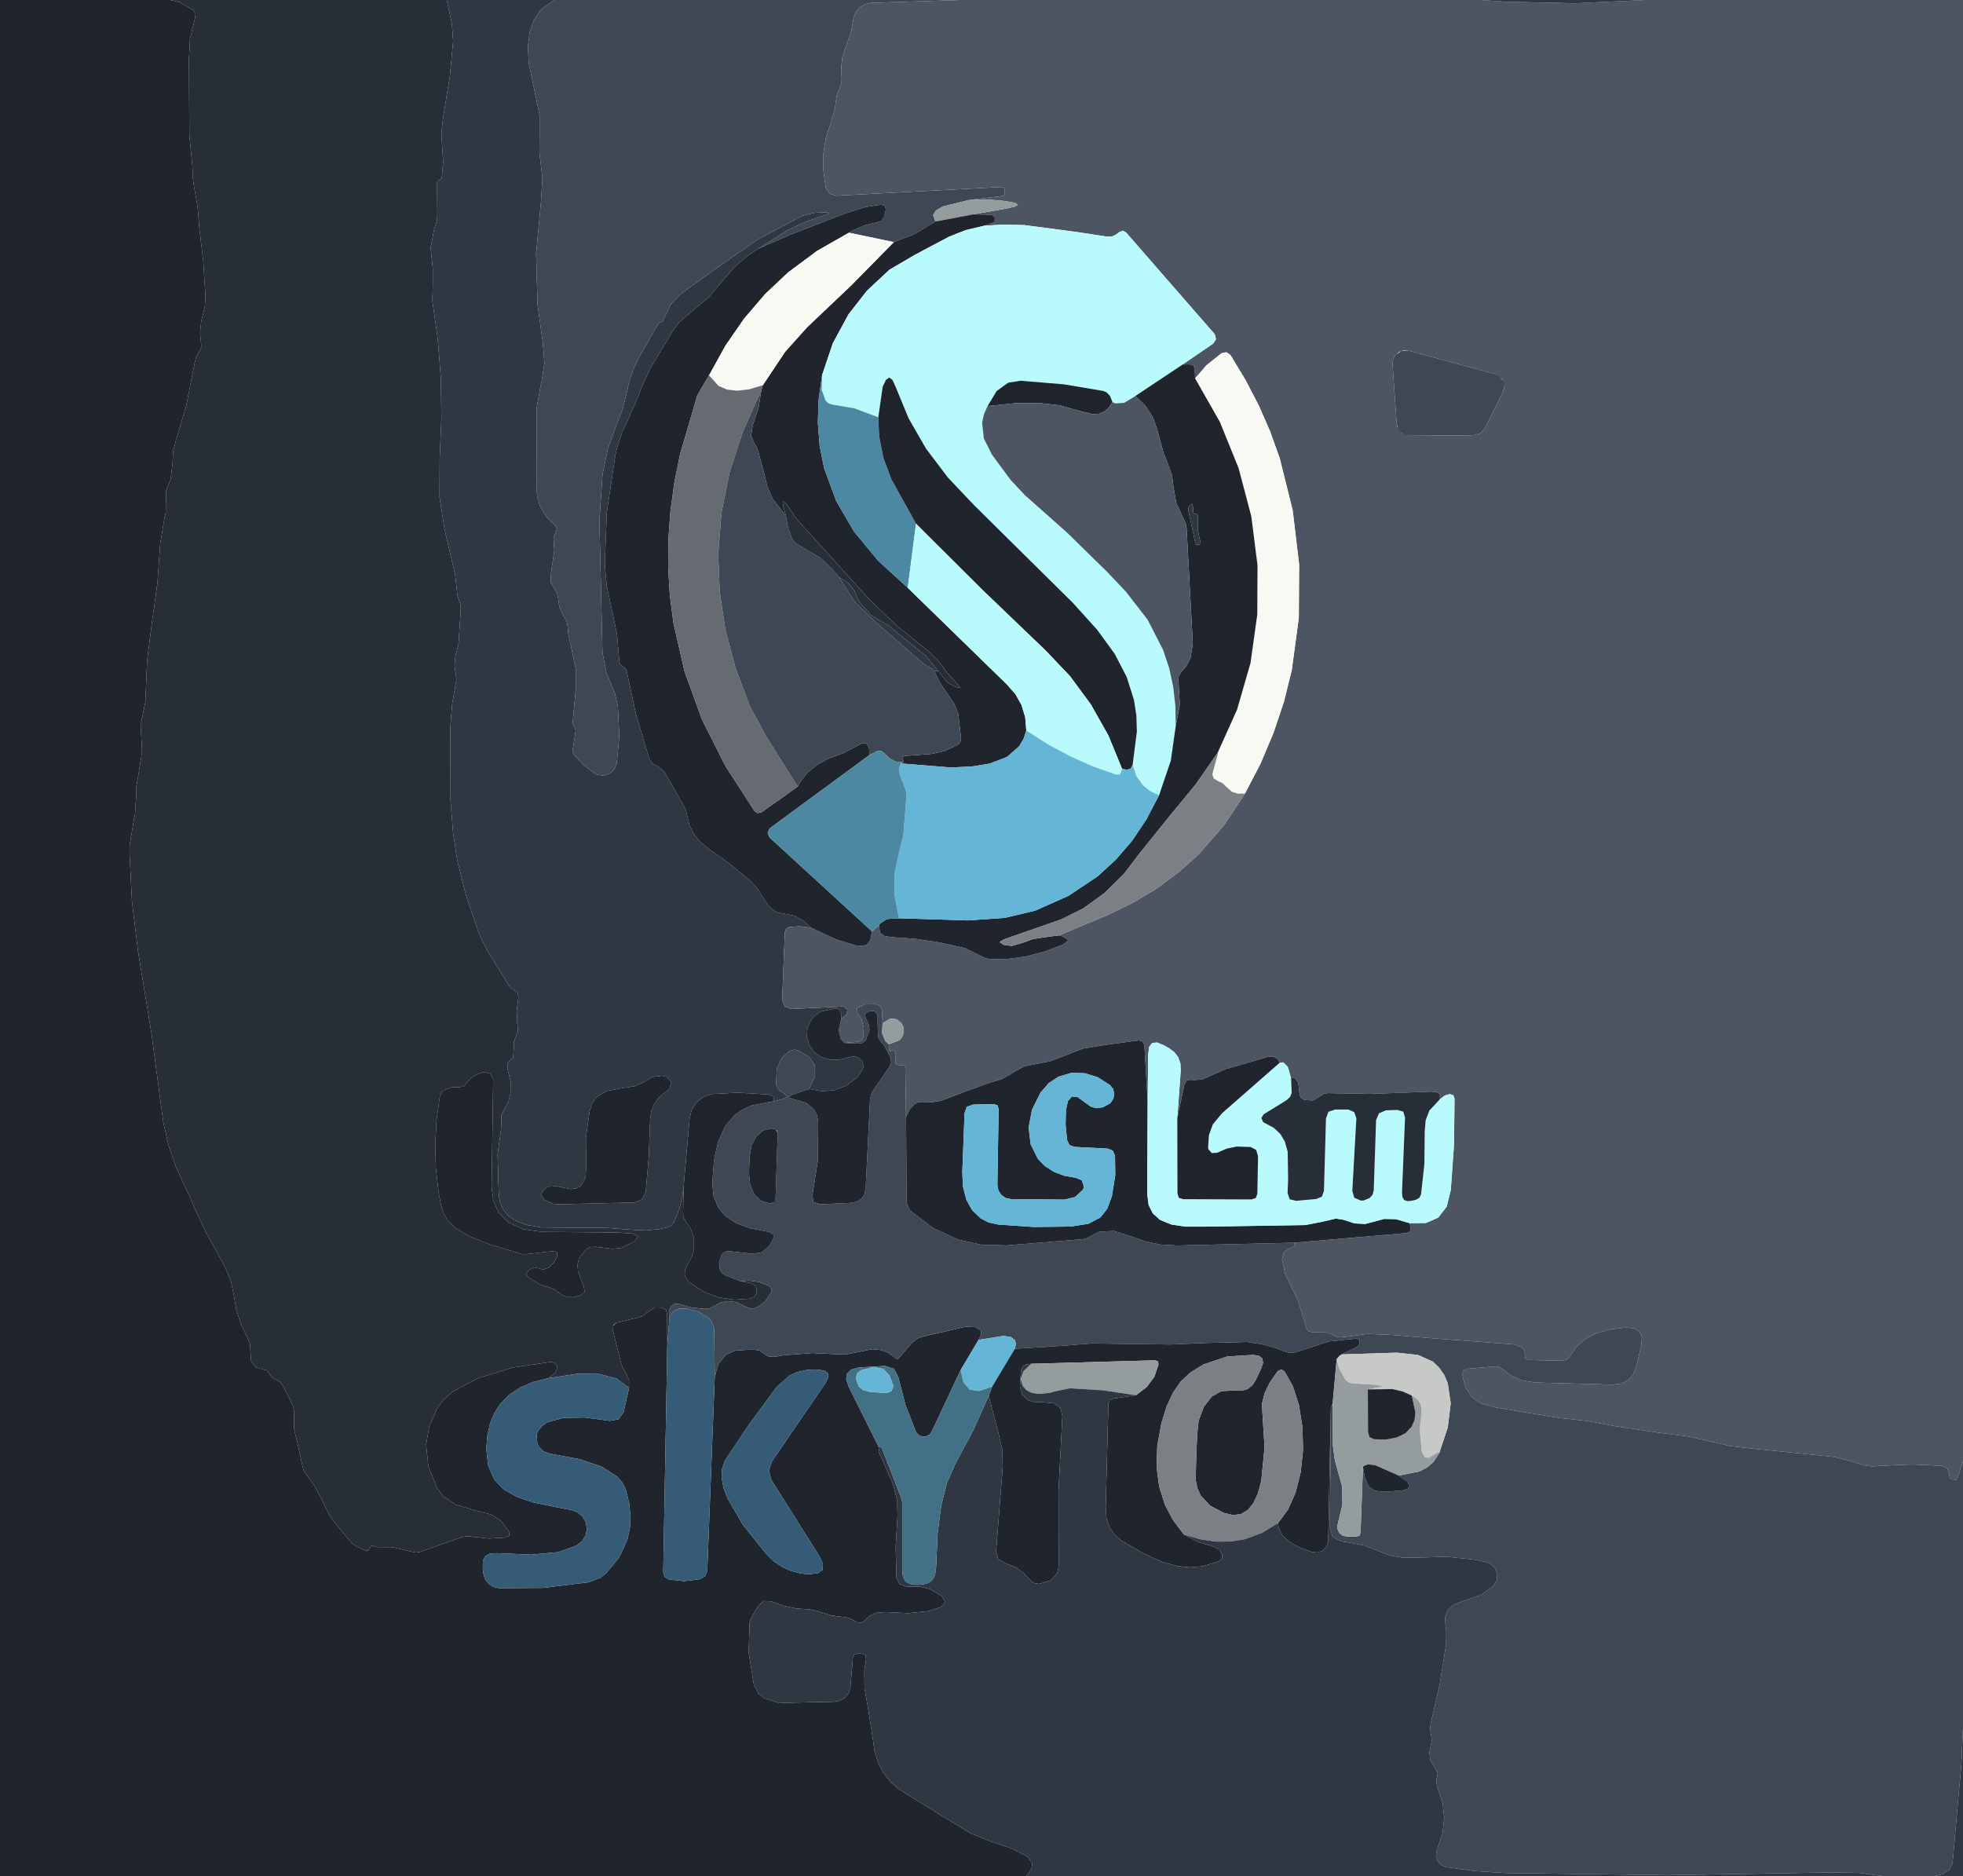 <?xml version="1.0" encoding="UTF-8" standalone="no"?>
<svg xmlns="http://www.w3.org/2000/svg" version="1.0" viewBox="0.00 0.00 226.00 216.00" width="226.00" height="216.00">
  <path fill="#20252d" d="   M 0.00 0.00   L 19.62 0.00   L 20.67 0.25   L 22.25 1.17   L 22.51 1.55   L 22.48 1.97   L 21.87 4.48   L 21.75 6.89   L 21.78 12.13   L 21.80 15.61   L 22.15 19.10   L 22.19 20.37   L 22.31 21.33   L 22.75 23.80   L 22.95 26.30   L 23.40 30.06   L 23.65 34.02   L 23.59 35.23   L 23.31 36.44   L 23.16 37.02   L 23.16 37.02   L 23.03 38.32   L 23.16 39.67   L 23.16 40.05   L 22.97 40.43   L 22.60 41.06   L 22.43 41.67   L 21.43 46.75   L 20.24 50.73   L 19.92 52.02   L 19.87 53.26   L 19.64 55.23   L 19.25 56.14   L 19.12 56.50   L 19.11 56.91   L 19.08 59.00   L 18.93 59.64   L 18.45 62.54   L 18.12 67.16   L 17.49 71.68   L 16.94 76.01   L 16.75 80.42   L 16.74 80.76   L 16.29 82.98   L 16.19 83.45   L 16.20 83.88   L 16.23 84.04   L 16.23 84.04   L 16.35 86.58   L 15.93 89.20   L 15.70 90.52   L 15.67 91.76   L 15.54 93.78   L 15.41 94.36   L 14.93 97.27   L 14.91 98.17   L 15.19 103.77   L 15.89 109.51   L 17.46 119.10   L 18.46 126.67   L 18.83 129.36   L 19.42 131.91   L 20.24 134.31   L 21.27 136.56   L 21.75 137.54   L 22.42 139.11   L 23.67 141.78   L 23.69 141.81   L 25.89 145.83   L 26.58 147.48   L 26.92 149.11   L 27.20 150.74   L 27.20 150.74   L 27.72 152.39   L 28.48 153.98   L 28.77 154.67   L 28.87 156.13   L 28.89 156.57   L 28.98 156.82   L 29.50 157.42   L 30.24 157.62   L 30.73 157.77   L 31.05 158.17   L 31.31 158.56   L 31.71 158.79   L 32.26 159.10   L 32.61 159.57   L 33.75 161.87   L 33.84 162.38   L 33.87 164.59   L 34.20 165.91   L 34.81 168.72   L 34.93 169.18   L 35.15 169.56   L 36.23 171.09   L 37.11 172.72   L 37.37 173.32   L 37.98 174.52   L 38.71 175.50   L 40.28 177.39   L 40.61 177.74   L 41.09 178.05   L 41.98 178.46   L 42.39 178.50   L 42.62 178.15   L 42.77 177.93   L 43.01 177.98   L 43.36 178.10   L 43.55 178.10   L 45.18 178.11   L 47.42 178.64   L 47.90 178.73   L 48.36 178.65   L 53.10 176.98   L 53.75 176.85   L 54.21 176.89   L 56.28 177.12   L 58.23 177.00   L 58.66 176.77   L 58.58 176.28   L 57.73 175.14   L 56.70 174.43   L 56.40 174.32   L 54.75 173.89   L 52.46 173.21   L 51.01 172.24   L 50.30 171.27   L 49.31 168.77   L 49.06 166.30   L 49.06 166.30   L 49.06 166.30   L 49.42 164.20   L 50.33 162.11   L 51.08 161.12   L 52.09 160.24   L 55.00 158.67   L 59.02 157.43   L 63.40 156.79   L 63.80 156.88   L 64.09 157.17   L 64.17 157.41   L 63.94 158.01   L 63.15 158.65   L 61.40 159.09   L 59.89 159.73   L 58.63 160.56   L 57.61 161.59   L 57.61 161.59   L 57.61 161.59   L 57.61 161.59   L 57.61 161.59   L 56.92 162.66   L 56.42 163.87   L 56.11 165.24   L 55.99 166.76   L 56.19 168.69   L 56.91 170.33   L 57.98 171.45   L 59.52 172.34   L 61.47 172.98   L 64.27 173.55   L 65.82 173.84   L 66.52 174.11   L 67.09 174.61   L 67.45 175.27   L 67.57 176.01   L 67.41 176.79   L 66.99 177.44   L 66.33 177.95   L 64.28 178.68   L 61.15 178.97   L 57.21 178.80   L 56.41 178.84   L 55.88 179.13   L 55.88 179.13   L 55.60 179.68   L 55.58 180.47   L 55.65 181.14   L 55.84 181.78   L 56.24 182.31   L 56.79 182.68   L 57.44 182.83   L 62.52 182.80   L 67.73 182.16   L 69.11 181.65   L 69.76 181.14   L 71.29 179.28   L 72.23 177.25   L 72.23 177.25   L 72.23 177.25   L 72.52 175.92   L 72.59 174.53   L 72.44 173.07   L 72.07 171.54   L 72.05 171.48   L 71.67 170.70   L 71.10 170.02   L 69.32 168.86   L 66.76 167.99   L 63.26 167.34   L 62.55 167.07   L 62.01 166.52   L 61.76 165.80   L 61.82 165.05   L 61.92 164.80   L 61.98 164.68   L 62.42 164.14   L 63.02 163.73   L 64.81 163.23   L 67.32 163.18   L 70.23 163.57   L 71.22 163.38   L 71.80 162.56   L 72.42 159.78   L 72.42 158.84   L 71.93 157.83   L 71.72 157.50   L 71.52 156.98   L 70.53 153.04   L 70.56 152.65   L 71.00 152.27   L 73.61 151.63   L 74.00 151.48   L 74.39 151.16   L 75.41 150.51   L 76.26 150.53   L 76.68 150.78   L 76.81 151.23   L 76.83 154.73   L 76.36 180.97   L 76.52 181.54   L 77.05 181.84   L 78.78 182.02   L 80.60 181.80   L 81.19 181.44   L 81.43 180.80   L 82.29 158.47   L 82.73 156.99   L 83.53 155.99   L 84.63 155.48   L 86.06 155.39   L 86.91 155.39   L 87.43 155.47   L 87.93 155.81   L 88.50 156.17   L 89.16 156.20   L 90.25 156.02   L 90.25 156.02   L 93.50 155.76   L 96.81 155.92   L 97.45 155.93   L 98.12 155.78   L 100.43 155.32   L 101.41 155.42   L 102.28 155.73   L 102.28 155.73   L 102.28 155.73   L 103.14 156.38   L 103.33 156.47   L 103.50 156.34   L 105.02 154.55   L 105.67 154.07   L 106.26 153.86   L 109.37 153.15   L 111.16 152.73   L 112.36 152.79   L 112.94 153.16   L 112.97 153.62   L 112.66 154.25   L 110.59 157.73   L 107.26 164.83   L 107.06 165.12   L 106.65 165.36   L 106.17 165.39   L 105.74 165.19   L 105.44 164.82   L 104.23 161.69   L 103.41 158.50   L 102.91 157.57   L 101.91 157.25   L 98.89 157.42   L 98.02 157.66   L 97.53 158.11   L 97.53 158.11   L 97.53 158.11   L 97.42 158.77   L 97.71 159.64   L 101.18 166.59   L 101.26 166.72   L 101.21 166.88   L 101.15 167.07   L 101.20 167.24   L 101.35 167.52   L 102.81 170.85   L 103.30 172.78   L 103.33 174.58   L 103.12 178.03   L 103.21 181.64   L 103.58 182.38   L 104.36 182.65   L 105.99 182.67   L 107.08 182.94   L 108.44 183.75   L 108.84 184.45   L 108.84 184.45   L 108.28 185.03   L 106.77 185.49   L 104.57 185.71   L 101.85 185.58   L 100.83 185.67   L 100.13 186.02   L 99.51 186.60   L 99.16 186.83   L 98.73 186.76   L 97.96 186.38   L 97.41 186.18   L 96.97 186.13   L 95.67 185.97   L 94.11 185.46   L 93.25 185.28   L 91.64 185.17   L 90.11 184.83   L 88.83 184.35   L 87.92 184.31   L 87.25 184.91   L 86.57 186.13   L 86.36 186.59   L 86.29 186.88   L 86.20 190.27   L 86.79 193.95   L 87.31 194.98   L 87.98 195.50   L 89.55 196.00   L 90.30 196.03   L 96.04 195.91   L 96.72 195.78   L 97.31 195.41   L 97.73 194.85   L 97.91 194.18   L 98.20 190.81   L 98.35 190.49   L 98.68 190.36   L 99.16 190.36   L 99.65 190.52   L 99.71 191.03   L 99.51 192.33   L 99.53 194.34   L 99.97 196.83   L 100.48 200.11   L 100.68 201.56   L 101.10 202.93   L 101.71 204.10   L 102.54 205.15   L 103.50 205.98   L 108.19 208.90   L 110.99 210.58   L 111.80 211.09   L 114.15 212.02   L 116.47 212.79   L 118.27 213.73   L 118.86 214.49   L 118.86 214.49   L 118.74 215.19   L 118.12 216.00   L 0.00 216.00   L 0.00 167.00   L 0.00 146.37   L 0.00 0.00   Z   M 83.53 168.04   L 83.43 168.22   L 83.12 169.13   L 83.08 170.12   L 83.31 171.30   L 83.77 172.52   L 85.50 175.49   L 88.25 178.93   L 89.09 179.74   L 90.06 180.39   L 91.12 180.86   L 92.25 181.15   L 93.08 181.23   L 94.14 181.12   L 94.70 180.73   L 94.75 180.05   L 94.30 179.09   L 88.82 170.40   L 88.52 169.32   L 88.86 168.25   L 95.04 159.21   L 95.35 158.59   L 95.34 158.13   L 95.34 158.13   L 94.99 157.83   L 94.30 157.68   L 93.72 157.66   L 92.86 157.71   L 91.83 157.94   L 90.90 158.35   L 90.90 158.35   L 89.41 159.68   L 86.26 163.96   L 83.53 168.04   Z"></path>
  <path fill="#282e37" d="   M 19.62 0.00   L 51.44 0.00   L 52.03 2.78   L 52.17 4.75   L 51.79 8.78   L 51.02 13.52   L 50.82 15.29   L 50.91 16.98   L 51.02 18.59   L 50.86 20.52   L 50.83 20.59   L 50.76 20.62   L 50.69 20.64   L 50.44 20.81   L 50.35 20.94   L 50.32 21.08   L 50.35 24.92   L 50.32 25.30   L 50.16 25.87   L 50.00 26.29   L 49.58 28.52   L 49.83 30.98   L 49.82 32.91   L 49.78 34.66   L 50.40 39.02   L 50.75 43.50   L 50.82 48.09   L 50.62 52.80   L 50.60 57.22   L 51.20 61.04   L 52.40 66.14   L 52.58 67.81   L 52.66 68.56   L 52.86 69.14   L 53.03 69.68   L 53.05 70.12   L 52.80 73.95   L 52.77 74.25   L 52.61 74.87   L 52.43 75.49   L 52.43 75.49   L 52.33 76.62   L 52.50 77.80   L 52.55 78.17   L 52.50 78.54   L 52.06 81.01   L 51.85 83.66   L 51.87 92.22   L 52.16 95.84   L 52.64 99.02   L 53.65 103.08   L 55.17 107.54   L 56.15 109.55   L 56.75 110.45   L 58.53 113.37   L 58.80 113.73   L 59.20 113.98   L 59.62 114.31   L 59.68 114.86   L 59.49 116.34   L 59.55 117.79   L 59.55 117.79   L 59.60 118.12   L 59.61 118.70   L 59.41 119.28   L 59.18 119.88   L 59.12 121.23   L 59.07 121.76   L 58.67 122.15   L 58.51 122.28   L 58.43 122.50   L 58.41 122.94   L 58.54 123.50   L 58.81 124.55   L 58.84 125.58   L 58.84 125.58   L 58.84 125.58   L 58.54 126.83   L 57.88 128.05   L 57.71 128.43   L 57.72 128.92   L 57.73 128.98   L 57.67 130.15   L 57.29 132.87   L 57.41 137.07   L 57.44 137.66   L 57.60 138.51   L 57.98 139.30   L 58.53 139.97   L 59.24 140.47   L 60.61 141.01   L 62.34 141.30   L 66.35 141.34   L 69.90 141.36   L 72.69 141.57   L 74.31 141.65   L 75.90 141.50   L 76.88 141.29   L 77.30 141.07   L 77.59 140.70   L 78.18 139.26   L 78.56 137.77   L 78.71 136.55   L 78.64 139.75   L 78.69 140.17   L 78.95 140.62   L 79.52 141.46   L 79.85 142.35   L 79.85 142.35   L 79.85 144.00   L 79.65 144.68   L 79.20 145.51   L 78.88 146.15   L 78.83 146.75   L 78.83 146.75   L 79.04 147.25   L 79.49 147.72   L 81.07 148.73   L 82.75 149.36   L 82.75 149.36   L 82.75 149.36   L 84.52 149.62   L 86.38 149.50   L 86.83 149.29   L 87.10 148.88   L 87.13 148.39   L 86.89 147.96   L 86.39 147.70   L 85.28 147.51   L 86.22 147.42   L 86.22 147.42   L 87.38 147.58   L 88.53 148.03   L 88.81 148.36   L 88.78 148.79   L 88.12 149.79   L 87.28 150.43   L 87.28 150.43   L 86.81 150.61   L 86.40 150.64   L 85.92 150.46   L 84.81 149.91   L 83.73 149.78   L 83.73 149.78   L 83.73 149.78   L 82.97 149.95   L 82.22 150.35   L 81.70 150.60   L 81.16 150.68   L 79.58 150.52   L 78.11 150.10   L 77.61 150.10   L 77.23 150.42   L 77.09 150.76   L 77.09 151.53   L 76.83 154.73   L 76.81 151.23   L 76.68 150.78   L 76.26 150.53   L 75.41 150.51   L 74.39 151.16   L 74.00 151.48   L 73.61 151.63   L 71.00 152.27   L 70.61 152.56   L 70.53 153.04   L 71.52 156.98   L 71.72 157.50   L 71.93 157.83   L 72.42 158.84   L 72.42 159.78   L 72.39 159.75   L 72.39 159.75   L 70.99 158.70   L 68.98 158.17   L 66.37 158.16   L 63.15 158.65   L 63.94 158.01   L 64.17 157.41   L 64.17 157.41   L 64.09 157.17   L 63.80 156.88   L 63.40 156.79   L 59.02 157.43   L 55.00 158.67   L 52.09 160.24   L 51.08 161.12   L 50.33 162.11   L 49.42 164.20   L 49.06 166.30   L 49.06 166.30   L 49.06 166.30   L 49.31 168.77   L 50.30 171.27   L 51.01 172.24   L 52.46 173.21   L 54.75 173.89   L 56.40 174.32   L 56.70 174.43   L 57.73 175.14   L 58.58 176.28   L 58.66 176.77   L 58.23 177.00   L 56.28 177.12   L 54.21 176.89   L 53.75 176.85   L 53.10 176.98   L 48.36 178.65   L 47.90 178.73   L 47.42 178.64   L 45.18 178.11   L 43.55 178.10   L 43.36 178.10   L 43.01 177.98   L 42.77 177.93   L 42.62 178.15   L 42.39 178.50   L 41.98 178.46   L 41.09 178.05   L 40.61 177.74   L 40.28 177.39   L 38.71 175.50   L 37.98 174.52   L 37.37 173.32   L 37.11 172.72   L 36.23 171.09   L 35.15 169.56   L 34.93 169.18   L 34.81 168.72   L 34.20 165.91   L 33.87 164.59   L 33.84 162.38   L 33.75 161.87   L 32.61 159.57   L 32.26 159.10   L 31.71 158.79   L 31.31 158.56   L 31.05 158.17   L 30.73 157.77   L 30.24 157.62   L 29.50 157.42   L 28.98 156.82   L 28.89 156.57   L 28.87 156.13   L 28.77 154.67   L 28.48 153.98   L 27.72 152.39   L 27.20 150.74   L 27.20 150.74   L 26.92 149.11   L 26.58 147.48   L 25.89 145.83   L 23.69 141.81   L 23.67 141.78   L 22.42 139.11   L 21.75 137.54   L 21.27 136.56   L 20.24 134.31   L 19.42 131.91   L 18.83 129.36   L 18.46 126.67   L 17.46 119.10   L 15.89 109.51   L 15.19 103.77   L 14.91 98.17   L 14.93 97.27   L 15.41 94.36   L 15.54 93.78   L 15.67 91.76   L 15.70 90.52   L 15.93 89.20   L 16.35 86.58   L 16.23 84.04   L 16.23 84.04   L 16.20 83.88   L 16.19 83.45   L 16.29 82.98   L 16.74 80.76   L 16.75 80.42   L 16.94 76.01   L 17.49 71.68   L 18.12 67.16   L 18.45 62.54   L 18.93 59.64   L 19.08 59.00   L 19.11 56.91   L 19.12 56.50   L 19.25 56.14   L 19.64 55.23   L 19.87 53.26   L 19.92 52.02   L 20.24 50.73   L 21.43 46.75   L 22.43 41.67   L 22.60 41.06   L 22.97 40.43   L 23.16 40.05   L 23.16 39.67   L 23.03 38.32   L 23.16 37.02   L 23.16 37.02   L 23.31 36.44   L 23.59 35.23   L 23.65 34.02   L 23.40 30.06   L 22.95 26.30   L 22.75 23.80   L 22.31 21.33   L 22.19 20.37   L 22.15 19.10   L 21.80 15.61   L 21.78 12.13   L 21.75 6.89   L 21.87 4.48   L 22.48 1.97   L 22.51 1.55   L 22.25 1.17   L 20.67 0.25   L 19.62 0.00   Z   M 64.15 144.60   L 63.87 145.21   L 63.21 145.91   L 62.56 146.16   L 61.93 146.00   L 61.47 145.91   L 61.05 146.10   L 60.81 146.31   L 60.60 146.68   L 60.83 147.05   L 62.24 147.90   L 63.38 148.26   L 63.80 148.42   L 64.11 148.64   L 64.72 149.09   L 65.37 149.32   L 65.37 149.32   L 66.11 149.33   L 66.90 149.09   L 67.31 148.70   L 67.22 148.15   L 66.54 146.35   L 66.49 145.61   L 66.65 144.89   L 67.45 143.84   L 67.99 143.56   L 68.60 143.53   L 70.49 143.76   L 71.50 143.67   L 73.04 142.90   L 73.49 142.35   L 73.49 142.35   L 72.84 142.01   L 71.08 141.89   L 62.43 141.81   L 60.25 141.52   L 58.53 140.72   L 57.40 139.57   L 57.40 139.57   L 56.81 138.27   L 56.60 136.71   L 56.78 124.34   L 56.78 124.23   L 56.43 123.59   L 55.71 123.42   L 54.90 123.68   L 54.22 124.10   L 54.22 124.10   L 53.59 124.84   L 53.33 125.08   L 52.97 125.14   L 52.01 125.17   L 51.12 125.49   L 50.80 125.75   L 50.65 126.13   L 50.26 128.94   L 50.11 131.72   L 50.18 134.45   L 50.48 137.16   L 50.48 137.16   L 50.75 138.64   L 51.02 139.52   L 51.43 140.34   L 52.41 141.36   L 54.05 142.33   L 56.40 143.26   L 59.82 144.28   L 60.11 144.36   L 60.46 144.39   L 63.67 144.03   L 64.12 144.13   L 64.15 144.60   Z"></path>
  <path fill="#2f3743" d="   M 51.44 0.00   L 63.81 0.00   L 62.23 1.16   L 62.23 1.16   L 62.23 1.16   L 61.47 2.30   L 60.98 3.69   L 60.78 5.34   L 60.87 7.25   L 62.12 13.25   L 62.12 15.34   L 62.10 17.58   L 62.45 20.48   L 62.28 23.26   L 61.72 29.20   L 61.89 35.07   L 62.50 39.49   L 62.68 41.80   L 62.35 43.98   L 62.35 43.98   L 62.26 44.28   L 61.79 46.96   L 61.78 47.46   L 61.76 56.05   L 61.85 57.18   L 62.15 58.21   L 62.15 58.21   L 62.84 59.40   L 63.87 60.44   L 64.12 60.91   L 63.95 61.42   L 63.94 61.43   L 63.75 61.75   L 63.73 62.06   L 63.82 63.34   L 63.44 65.96   L 63.40 67.05   L 63.88 67.87   L 64.13 68.25   L 64.24 68.73   L 64.39 69.82   L 64.78 70.76   L 64.78 70.76   L 65.00 71.10   L 65.24 71.53   L 65.35 72.05   L 65.43 72.95   L 65.98 75.54   L 66.33 77.28   L 66.32 78.96   L 65.94 83.12   L 65.94 83.18   L 65.96 83.36   L 66.00 83.49   L 66.13 83.67   L 66.28 84.10   L 65.95 86.20   L 65.97 86.63   L 66.17 87.00   L 67.27 88.14   L 68.43 89.02   L 68.74 89.18   L 69.47 89.29   L 70.18 89.07   L 70.73 88.57   L 71.01 87.88   L 71.30 84.73   L 71.14 81.42   L 71.11 81.20   L 71.11 81.20   L 70.79 79.78   L 70.21 78.38   L 69.83 77.51   L 69.36 75.10   L 69.01 59.88   L 69.37 54.64   L 69.98 51.68   L 70.90 49.11   L 71.72 46.97   L 72.25 44.82   L 72.39 44.13   L 72.39 44.13   L 72.87 42.63   L 73.55 41.17   L 75.74 37.34   L 75.75 37.33   L 75.89 37.19   L 76.15 37.09   L 76.29 37.00   L 76.35 36.90   L 77.21 35.06   L 78.33 33.88   L 82.35 30.97   L 87.19 27.60   L 92.03 25.01   L 92.52 24.81   L 92.52 24.81   L 93.71 24.51   L 94.99 24.44   L 95.50 24.54   L 95.03 24.75   L 92.79 25.52   L 90.66 26.50   L 90.66 26.50   L 87.27 28.65   L 85.91 29.56   L 84.50 30.81   L 81.53 34.29   L 79.35 36.10   L 78.23 37.07   L 77.40 38.19   L 74.88 42.38   L 73.75 44.86   L 73.54 45.50   L 72.36 48.20   L 71.60 49.83   L 71.05 51.52   L 70.85 52.39   L 69.86 59.00   L 69.63 65.03   L 69.85 67.43   L 70.39 69.91   L 71.03 72.95   L 71.30 76.13   L 71.42 76.53   L 71.76 76.79   L 72.03 76.97   L 72.15 77.25   L 73.23 82.26   L 74.73 87.28   L 74.91 87.63   L 75.18 87.90   L 75.50 88.11   L 75.79 88.25   L 76.49 88.85   L 78.76 92.83   L 79.01 93.41   L 79.10 93.83   L 79.37 94.97   L 79.86 95.97   L 79.86 95.97   L 79.86 95.97   L 80.58 96.89   L 81.54 97.67   L 84.01 99.44   L 86.39 101.40   L 87.25 102.34   L 87.81 103.26   L 88.43 104.20   L 89.08 104.82   L 89.55 105.07   L 89.95 105.13   L 91.39 105.40   L 92.44 105.95   L 93.38 106.80   L 91.99 106.63   L 90.84 106.73   L 90.49 106.93   L 90.36 107.31   L 90.05 115.11   L 90.05 115.16   L 90.37 115.89   L 91.12 116.16   L 97.00 115.87   L 97.16 115.89   L 97.55 116.22   L 97.51 116.73   L 96.86 117.28   L 96.83 116.57   L 96.58 116.17   L 96.58 116.17   L 96.26 116.09   L 94.57 116.43   L 93.88 116.86   L 93.38 117.41   L 92.96 118.34   L 92.90 119.34   L 93.17 120.31   L 93.77 121.14   L 94.54 121.69   L 95.55 121.98   L 96.64 121.98   L 97.91 121.67   L 98.43 121.62   L 98.92 121.81   L 99.26 122.19   L 99.40 122.70   L 99.35 123.04   L 98.69 124.05   L 97.40 124.99   L 96.01 125.52   L 96.01 125.52   L 96.01 125.52   L 94.62 125.62   L 93.16 125.36   L 93.83 123.90   L 93.82 122.66   L 93.82 122.66   L 93.18 121.70   L 91.93 120.93   L 91.43 120.83   L 90.93 120.98   L 90.03 121.75   L 90.03 121.75   L 89.43 123.05   L 89.35 124.76   L 89.40 124.99   L 89.60 125.36   L 89.83 125.60   L 90.19 125.83   L 90.69 126.24   L 90.18 126.52   L 89.04 126.78   L 89.13 126.30   L 88.49 126.00   L 84.96 125.79   L 82.05 125.94   L 81.07 126.24   L 80.24 126.85   L 79.66 127.70   L 79.40 128.69   L 78.71 136.55   L 78.56 137.77   L 78.56 137.77   L 78.18 139.26   L 77.59 140.70   L 77.30 141.07   L 76.88 141.29   L 75.90 141.50   L 75.90 141.50   L 74.31 141.65   L 72.69 141.57   L 69.90 141.36   L 66.35 141.34   L 62.34 141.30   L 60.61 141.01   L 59.24 140.47   L 58.53 139.97   L 57.98 139.30   L 57.60 138.51   L 57.44 137.66   L 57.41 137.07   L 57.29 132.87   L 57.67 130.15   L 57.73 128.98   L 57.72 128.92   L 57.71 128.43   L 57.88 128.05   L 58.54 126.83   L 58.84 125.58   L 58.84 125.58   L 58.84 125.58   L 58.81 124.55   L 58.54 123.50   L 58.41 122.94   L 58.43 122.50   L 58.51 122.28   L 58.67 122.15   L 59.07 121.76   L 59.12 121.23   L 59.18 119.88   L 59.41 119.28   L 59.61 118.70   L 59.60 118.12   L 59.55 117.79   L 59.55 117.79   L 59.49 116.34   L 59.68 114.86   L 59.62 114.31   L 59.20 113.98   L 58.80 113.73   L 58.53 113.37   L 56.75 110.45   L 56.15 109.55   L 55.17 107.54   L 53.65 103.08   L 52.64 99.02   L 52.16 95.84   L 51.87 92.22   L 51.85 83.66   L 52.06 81.01   L 52.50 78.54   L 52.55 78.17   L 52.50 77.80   L 52.33 76.62   L 52.43 75.49   L 52.61 74.87   L 52.77 74.25   L 52.80 73.95   L 53.05 70.12   L 53.03 69.68   L 52.86 69.14   L 52.66 68.56   L 52.58 67.81   L 52.40 66.14   L 51.20 61.04   L 50.60 57.22   L 50.62 52.80   L 50.82 48.09   L 50.75 43.50   L 50.40 39.02   L 49.78 34.66   L 49.82 32.91   L 49.83 30.98   L 49.58 28.52   L 50.00 26.29   L 50.16 25.87   L 50.32 25.30   L 50.35 24.92   L 50.32 21.08   L 50.35 20.94   L 50.44 20.81   L 50.69 20.64   L 50.76 20.62   L 50.83 20.59   L 50.86 20.52   L 51.02 18.59   L 50.91 16.98   L 50.82 15.29   L 51.02 13.52   L 51.79 8.78   L 52.17 4.75   L 52.03 2.78   L 51.44 0.00   Z   M 73.11 125.04   L 71.73 125.25   L 69.86 125.59   L 68.71 126.26   L 68.21 126.95   L 67.88 127.92   L 67.45 131.04   L 67.49 134.10   L 67.42 135.60   L 66.88 136.53   L 66.88 136.53   L 66.88 136.53   L 66.37 136.80   L 65.72 136.89   L 63.99 136.55   L 63.43 136.50   L 62.91 136.72   L 62.44 137.19   L 62.32 137.61   L 62.69 138.13   L 63.69 138.58   L 64.09 138.64   L 73.03 138.43   L 73.91 138.08   L 74.34 137.23   L 74.69 133.18   L 74.85 128.94   L 74.97 127.95   L 75.31 127.09   L 75.96 126.22   L 76.87 125.53   L 77.10 125.33   L 77.27 124.54   L 76.71 123.95   L 76.19 123.84   L 76.19 123.84   L 75.14 123.98   L 74.05 124.60   L 73.11 125.04   Z"></path>
  <path fill="#3e4754" d="   M 63.81 0.00   L 110.40 0.00   L 100.31 0.33   L 99.59 0.48   L 98.96 0.86   L 98.50 1.43   L 98.26 2.12   L 98.02 3.50   L 97.85 4.11   L 97.73 4.39   L 96.99 6.50   L 96.99 6.50   L 96.85 7.74   L 96.90 9.03   L 96.88 9.55   L 96.74 9.93   L 96.36 10.91   L 96.22 11.73   L 96.11 12.60   L 95.62 14.23   L 95.08 15.88   L 94.80 17.65   L 94.79 19.56   L 95.06 21.59   L 95.48 22.28   L 96.25 22.53   L 115.26 21.53   L 115.56 21.61   L 115.66 21.88   L 115.69 22.25   L 115.63 22.47   L 115.43 22.56   L 111.57 23.02   L 108.54 23.77   L 107.74 24.24   L 107.43 24.77   L 107.43 24.77   L 107.69 25.50   L 105.32 26.93   L 102.91 27.87   L 97.74 26.79   L 98.22 26.51   L 98.22 26.51   L 99.59 25.92   L 101.09 25.56   L 101.50 25.39   L 101.76 25.01   L 101.98 24.20   L 101.91 23.70   L 101.41 23.56   L 99.54 23.86   L 97.37 24.54   L 90.80 27.10   L 87.27 28.65   L 90.66 26.50   L 92.79 25.52   L 95.03 24.75   L 95.50 24.54   L 94.99 24.44   L 93.71 24.51   L 92.52 24.81   L 92.52 24.81   L 92.03 25.01   L 87.19 27.60   L 82.35 30.97   L 78.33 33.88   L 77.21 35.06   L 76.35 36.90   L 76.29 37.00   L 76.15 37.09   L 75.89 37.19   L 75.75 37.33   L 75.74 37.34   L 73.55 41.17   L 72.87 42.63   L 72.39 44.13   L 72.39 44.13   L 72.25 44.82   L 71.72 46.97   L 70.90 49.11   L 69.98 51.68   L 69.37 54.64   L 69.01 59.88   L 69.36 75.10   L 69.83 77.51   L 70.21 78.38   L 70.79 79.78   L 71.11 81.20   L 71.11 81.20   L 71.14 81.42   L 71.30 84.73   L 71.01 87.88   L 70.73 88.57   L 70.18 89.07   L 69.47 89.29   L 68.74 89.18   L 68.43 89.02   L 67.27 88.14   L 66.17 87.00   L 65.97 86.63   L 65.95 86.20   L 66.28 84.10   L 66.13 83.67   L 66.00 83.49   L 65.96 83.36   L 65.94 83.18   L 65.94 83.12   L 66.32 78.96   L 66.33 77.28   L 65.98 75.54   L 65.43 72.95   L 65.35 72.05   L 65.24 71.53   L 65.00 71.10   L 64.78 70.76   L 64.78 70.76   L 64.39 69.82   L 64.24 68.73   L 64.13 68.25   L 63.88 67.87   L 63.40 67.05   L 63.44 65.96   L 63.82 63.34   L 63.73 62.06   L 63.75 61.75   L 63.94 61.43   L 63.95 61.42   L 64.12 60.91   L 63.87 60.44   L 62.84 59.40   L 62.15 58.21   L 61.85 57.18   L 61.76 56.05   L 61.78 47.46   L 61.79 46.96   L 62.26 44.28   L 62.35 43.98   L 62.35 43.98   L 62.68 41.80   L 62.50 39.49   L 61.89 35.07   L 61.72 29.20   L 62.28 23.26   L 62.45 20.48   L 62.10 17.58   L 62.12 15.34   L 62.12 13.25   L 60.87 7.25   L 60.78 5.34   L 60.98 3.69   L 61.47 2.30   L 62.23 1.16   L 63.81 0.00   Z"></path>
  <path fill="#4c5561" d="   M 110.40 0.00   L 170.52 0.00   L 173.22 0.19   L 181.27 0.38   L 189.35 0.00   L 226.00 0.00   L 226.00 168.24   L 225.44 169.92   L 225.21 170.37   L 224.69 170.31   L 224.48 170.14   L 224.39 169.69   L 224.20 169.05   L 223.61 168.74   L 223.60 168.74   L 220.01 168.59   L 216.44 168.75   L 215.88 168.80   L 215.55 168.82   L 214.66 168.70   L 213.35 168.29   L 211.23 167.73   L 201.36 166.72   L 199.19 166.47   L 197.13 165.99   L 194.46 165.38   L 190.84 164.91   L 185.93 164.18   L 182.72 163.58   L 179.42 163.22   L 175.65 162.61   L 172.28 162.04   L 170.52 161.56   L 169.82 161.13   L 169.39 160.75   L 169.39 160.75   L 168.69 159.65   L 168.35 158.21   L 168.49 157.78   L 168.89 157.57   L 168.89 157.57   L 168.89 157.57   L 172.15 157.30   L 172.61 157.36   L 173.02 157.63   L 173.86 158.31   L 175.16 158.90   L 176.69 159.15   L 185.63 159.40   L 186.65 159.28   L 187.45 158.88   L 187.45 158.88   L 188.04 158.20   L 188.41 157.23   L 188.95 154.92   L 189.03 153.97   L 188.77 153.31   L 188.17 152.93   L 187.22 152.83   L 185.37 153.04   L 183.80 153.48   L 182.50 154.16   L 181.47 155.08   L 180.77 156.12   L 180.40 156.53   L 179.88 156.65   L 176.02 156.56   L 175.61 156.41   L 175.55 155.97   L 175.54 155.52   L 175.29 155.18   L 175.19 155.10   L 174.31 154.77   L 165.26 154.09   L 160.22 153.68   L 157.49 153.56   L 154.90 153.90   L 154.21 153.96   L 153.63 153.80   L 153.63 153.80   L 153.34 153.62   L 152.69 153.39   L 151.10 153.38   L 150.65 153.25   L 150.39 152.85   L 150.13 151.93   L 149.41 149.63   L 148.61 148.00   L 147.98 146.71   L 147.59 144.93   L 147.83 144.10   L 148.58 143.67   L 149.09 143.41   L 148.99 143.06   L 161.93 141.95   L 162.33 141.77   L 162.39 141.34   L 162.29 140.81   L 164.17 140.79   L 165.59 140.17   L 165.59 140.17   L 166.56 138.90   L 167.03 136.99   L 167.40 131.76   L 167.46 126.48   L 167.32 126.08   L 166.91 125.95   L 166.35 126.11   L 165.78 126.54   L 165.77 125.96   L 165.41 125.72   L 164.73 125.67   L 157.74 125.93   L 152.88 125.84   L 152.40 125.91   L 152.05 126.15   L 151.14 126.69   L 150.13 126.62   L 149.74 126.35   L 149.61 125.89   L 149.47 124.66   L 149.07 124.11   L 149.07 124.11   L 148.64 124.13   L 148.26 122.81   L 147.73 122.29   L 147.30 122.37   L 147.15 121.97   L 146.67 121.67   L 146.31 121.62   L 145.89 121.69   L 141.15 123.07   L 139.71 123.69   L 138.41 124.27   L 137.39 124.35   L 137.22 124.31   L 136.65 124.35   L 136.36 124.84   L 135.54 128.71   L 135.94 123.24   L 135.90 122.43   L 135.65 121.72   L 135.65 121.72   L 135.21 121.13   L 134.56 120.65   L 134.00 120.33   L 133.21 120.01   L 132.65 120.07   L 132.31 120.52   L 132.19 121.36   L 132.13 126.73   L 131.75 120.31   L 131.54 119.90   L 131.10 119.77   L 131.05 119.78   L 127.19 120.30   L 124.64 120.72   L 123.30 121.25   L 120.98 122.15   L 118.64 122.61   L 117.95 122.75   L 116.72 123.41   L 116.28 123.73   L 115.25 124.26   L 114.08 124.60   L 111.01 125.71   L 108.31 126.73   L 107.28 126.90   L 106.25 126.86   L 105.78 126.87   L 105.30 127.10   L 104.72 127.72   L 104.31 128.59   L 104.23 122.89   L 104.15 122.68   L 103.96 122.62   L 103.54 122.62   L 103.10 122.47   L 103.08 122.01   L 103.14 121.48   L 103.07 121.13   L 103.00 121.00   L 102.84 120.88   L 102.77 120.87   L 102.59 120.98   L 102.47 121.06   L 102.38 120.95   L 102.33 120.22   L 103.52 119.77   L 103.82 119.45   L 104.06 118.90   L 104.04 118.30   L 103.78 117.77   L 103.31 117.40   L 103.31 117.40   L 103.09 117.31   L 102.49 117.27   L 101.61 117.79   L 101.53 116.14   L 101.26 115.78   L 100.85 115.61   L 99.60 115.62   L 98.68 116.04   L 98.63 116.48   L 98.64 116.49   L 99.21 117.39   L 99.21 117.39   L 99.44 118.32   L 99.41 119.35   L 99.22 119.76   L 98.81 119.92   L 97.23 120.06   L 96.81 119.62   L 96.81 119.62   L 96.56 118.62   L 96.86 117.28   L 97.51 116.73   L 97.55 116.22   L 97.16 115.89   L 97.00 115.87   L 91.12 116.16   L 90.37 115.89   L 90.05 115.16   L 90.05 115.11   L 90.36 107.31   L 90.49 106.93   L 90.84 106.73   L 91.99 106.63   L 93.38 106.80   L 96.28 108.15   L 98.75 108.91   L 99.75 108.80   L 99.75 108.80   L 100.20 108.22   L 100.39 107.22   L 101.19 106.54   L 101.32 107.37   L 101.32 107.37   L 101.80 107.74   L 102.60 107.88   L 105.40 108.08   L 108.16 108.49   L 111.05 109.13   L 111.12 109.15   L 112.30 109.74   L 113.48 110.32   L 114.07 110.41   L 116.11 110.38   L 118.18 110.09   L 120.29 109.53   L 122.43 108.72   L 123.02 108.22   L 122.37 107.81   L 121.93 107.68   L 127.49 105.35   L 130.44 103.92   L 133.18 102.28   L 135.70 100.41   L 138.01 98.34   L 138.01 98.34   L 140.88 95.06   L 143.33 91.36   L 145.13 87.90   L 146.62 84.37   L 147.82 80.79   L 148.72 77.15   L 148.72 77.15   L 149.53 71.15   L 149.57 64.99   L 148.83 58.76   L 147.34 52.77   L 147.34 52.77   L 146.24 49.69   L 144.93 46.69   L 143.40 43.75   L 141.67 40.88   L 141.20 40.55   L 140.64 40.66   L 140.63 40.67   L 138.90 42.05   L 137.59 43.56   L 137.54 42.48   L 137.39 42.08   L 136.98 41.95   L 136.16 41.96   L 139.68 39.55   L 140.00 39.05   L 139.86 38.49   L 139.83 38.45   L 129.66 26.78   L 129.30 26.56   L 128.91 26.69   L 128.52 26.98   L 128.03 27.22   L 127.52 27.25   L 124.06 26.72   L 117.91 25.91   L 115.52 25.85   L 113.30 25.99   L 114.42 25.59   L 114.52 25.47   L 114.53 25.01   L 114.17 24.72   L 112.04 24.68   L 115.87 24.01   L 116.87 23.78   L 117.20 23.57   L 116.87 23.36   L 115.86 23.16   L 113.79 22.97   L 111.57 23.02   L 115.43 22.56   L 115.63 22.47   L 115.69 22.25   L 115.66 21.88   L 115.56 21.61   L 115.26 21.53   L 96.25 22.53   L 95.48 22.28   L 95.06 21.59   L 94.79 19.56   L 94.80 17.65   L 95.08 15.88   L 95.62 14.23   L 96.11 12.60   L 96.22 11.73   L 96.36 10.91   L 96.74 9.93   L 96.88 9.55   L 96.90 9.03   L 96.85 7.74   L 96.99 6.50   L 97.73 4.39   L 97.85 4.11   L 98.02 3.50   L 98.26 2.12   L 98.50 1.43   L 98.96 0.86   L 99.59 0.48   L 100.31 0.33   L 110.40 0.00   Z   M 162.17 40.38   L 161.61 40.34   L 161.08 40.51   L 160.65 40.87   L 160.38 41.36   L 160.38 41.36   L 160.32 41.90   L 160.80 48.79   L 160.85 49.11   L 161.39 49.87   L 162.27 50.16   L 169.67 50.10   L 170.43 49.87   L 170.97 49.28   L 173.03 45.11   L 173.17 44.65   L 172.94 43.64   L 172.10 43.04   L 162.17 40.38   Z"></path>
  <path fill="#2f3743" d="   M 170.52 0.00   L 189.35 0.00   L 181.27 0.38   L 173.22 0.19   L 170.52 0.00   Z"></path>
  <path fill="#959c9d" d="   M 111.57 23.02   L 113.79 22.97   L 115.86 23.16   L 116.87 23.36   L 117.20 23.57   L 116.87 23.78   L 115.87 24.01   L 112.04 24.68   L 107.69 25.50   L 107.43 24.77   L 107.43 24.77   L 107.43 24.77   L 107.74 24.24   L 108.54 23.77   L 111.57 23.02   Z"></path>
  <path fill="#20252d" d="   M 97.74 26.79   L 94.07 28.88   L 90.73 31.36   L 90.73 31.36   L 90.73 31.36   L 90.73 31.36   L 88.07 33.87   L 85.67 36.68   L 83.52 39.79   L 81.63 43.21   L 80.28 45.51   L 78.30 52.27   L 77.63 55.60   L 77.18 58.89   L 76.95 62.15   L 76.93 65.37   L 77.12 68.55   L 77.53 71.70   L 77.53 71.70   L 77.53 71.70   L 78.81 77.30   L 80.80 82.78   L 83.49 88.14   L 86.88 93.39   L 87.24 93.61   L 87.66 93.52   L 91.84 90.55   L 92.14 90.00   L 92.96 88.95   L 94.05 88.05   L 95.39 87.31   L 96.99 86.73   L 98.37 86.03   L 99.20 85.58   L 99.76 85.60   L 99.76 85.60   L 100.05 86.05   L 100.10 86.92   L 88.67 95.32   L 88.62 95.36   L 88.38 95.89   L 88.61 96.42   L 100.39 107.22   L 100.20 108.22   L 99.75 108.80   L 99.75 108.80   L 98.75 108.91   L 96.28 108.15   L 93.38 106.80   L 92.44 105.95   L 91.39 105.40   L 89.95 105.13   L 89.55 105.07   L 89.08 104.82   L 88.43 104.20   L 87.81 103.26   L 87.25 102.34   L 86.39 101.40   L 84.01 99.44   L 81.54 97.67   L 80.58 96.89   L 79.86 95.97   L 79.86 95.97   L 79.86 95.97   L 79.37 94.97   L 79.10 93.83   L 79.01 93.41   L 78.76 92.83   L 76.49 88.85   L 75.79 88.25   L 75.50 88.11   L 75.18 87.90   L 74.91 87.63   L 74.73 87.28   L 73.23 82.26   L 72.15 77.25   L 72.03 76.97   L 71.76 76.79   L 71.42 76.53   L 71.30 76.13   L 71.03 72.95   L 70.39 69.91   L 69.85 67.43   L 69.63 65.03   L 69.86 59.00   L 70.85 52.39   L 71.05 51.52   L 71.60 49.83   L 72.36 48.20   L 73.54 45.50   L 73.75 44.86   L 74.88 42.38   L 77.40 38.19   L 78.23 37.07   L 79.35 36.10   L 81.53 34.29   L 84.50 30.81   L 85.91 29.56   L 87.27 28.65   L 90.80 27.10   L 97.37 24.54   L 99.54 23.86   L 101.41 23.56   L 101.91 23.70   L 101.98 24.20   L 101.76 25.01   L 101.50 25.39   L 101.09 25.56   L 99.59 25.92   L 98.22 26.51   L 98.22 26.51   L 97.74 26.79   Z"></path>
  <path fill="#20252d" d="   M 112.04 24.68   L 114.17 24.72   L 114.53 25.01   L 114.52 25.47   L 114.42 25.59   L 113.30 25.99   L 111.18 26.49   L 109.33 27.22   L 107.12 28.38   L 105.29 29.36   L 102.40 31.05   L 99.81 33.47   L 97.69 36.18   L 97.69 36.18   L 95.89 39.50   L 94.65 43.17   L 94.25 45.98   L 94.16 48.68   L 94.37 51.36   L 94.89 53.93   L 96.28 57.69   L 98.32 61.19   L 101.10 64.55   L 104.51 67.67   L 115.94 78.81   L 116.91 79.92   L 117.60 81.15   L 117.60 81.15   L 118.03 82.56   L 118.16 84.10   L 117.84 85.07   L 117.34 85.91   L 117.34 85.91   L 115.94 87.14   L 113.93 87.91   L 111.87 88.24   L 109.48 88.35   L 103.71 87.89   L 103.96 87.76   L 104.07 87.76   L 103.95 87.45   L 103.87 87.14   L 104.17 87.02   L 107.25 86.79   L 108.70 86.47   L 110.21 85.77   L 110.55 85.45   L 110.65 85.01   L 110.32 82.17   L 109.88 81.06   L 108.97 79.72   L 108.17 78.52   L 107.50 77.13   L 107.51 77.26   L 108.01 77.24   L 109.12 78.59   L 110.06 79.10   L 110.57 79.19   L 110.25 78.79   L 108.82 77.19   L 108.59 76.83   L 108.12 76.17   L 106.88 74.95   L 103.20 72.00   L 99.91 68.82   L 91.72 59.75   L 91.06 58.80   L 90.54 58.00   L 90.11 57.66   L 90.16 58.20   L 90.48 59.36   L 90.21 59.05   L 88.93 57.40   L 88.34 56.01   L 87.98 54.50   L 87.30 51.98   L 87.12 51.49   L 86.83 51.00   L 86.47 50.19   L 86.65 49.00   L 87.35 46.87   L 87.64 44.96   L 87.82 44.35   L 90.40 40.49   L 92.93 37.67   L 98.01 32.85   L 102.91 27.87   L 105.32 26.93   L 107.69 25.50   L 112.04 24.68   Z"></path>
  <path fill="#b9fbfc" d="   M 136.16 41.96   L 130.71 45.59   L 129.42 46.38   L 128.38 46.44   L 128.38 46.44   L 128.07 46.28   L 127.80 45.58   L 127.38 45.15   L 127.00 45.00   L 122.47 44.24   L 117.50 43.83   L 116.06 44.06   L 114.73 45.03   L 113.70 46.75   L 113.27 47.71   L 113.07 48.68   L 113.27 50.48   L 114.21 52.35   L 116.34 55.24   L 117.99 57.00   L 122.82 61.29   L 127.43 65.80   L 129.62 68.11   L 132.12 71.33   L 133.91 74.83   L 134.60 76.89   L 135.07 79.04   L 135.32 81.28   L 135.36 83.60   L 134.79 87.58   L 133.44 91.55   L 132.42 91.07   L 131.59 90.41   L 130.85 89.37   L 130.40 88.06   L 130.89 84.21   L 130.83 82.35   L 130.56 80.60   L 129.72 77.94   L 128.33 75.26   L 126.31 72.49   L 123.53 69.41   L 112.15 58.16   L 109.13 54.97   L 106.61 51.64   L 104.61 48.16   L 103.12 44.55   L 102.75 43.74   L 102.38 43.46   L 102.38 43.46   L 102.38 43.46   L 102.00 43.73   L 101.62 44.52   L 101.12 48.04   L 98.38 47.01   L 95.84 46.57   L 95.41 46.45   L 95.05 46.12   L 94.60 44.87   L 94.65 43.17   L 95.89 39.50   L 97.69 36.18   L 97.69 36.18   L 97.69 36.18   L 99.81 33.47   L 102.40 31.05   L 105.29 29.36   L 107.12 28.38   L 109.33 27.22   L 111.18 26.49   L 113.30 25.99   L 115.52 25.85   L 117.91 25.91   L 124.06 26.72   L 127.52 27.25   L 128.03 27.22   L 128.52 26.98   L 128.91 26.69   L 129.30 26.56   L 129.66 26.78   L 139.83 38.45   L 139.86 38.49   L 140.00 39.05   L 139.68 39.55   L 136.16 41.96   Z"></path>
  <path fill="#f7f9f2" d="   M 97.74 26.79   L 102.91 27.87   L 98.01 32.85   L 92.93 37.67   L 90.40 40.49   L 87.82 44.35   L 86.25 44.82   L 84.88 44.98   L 83.70 44.85   L 82.72 44.42   L 82.72 44.42   L 81.63 43.21   L 83.52 39.79   L 85.67 36.68   L 88.07 33.87   L 90.73 31.36   L 90.73 31.36   L 94.07 28.88   L 97.74 26.79   Z"></path>
  <path fill="#3e4754" d="   M 162.17 40.38   L 172.10 43.04   L 172.67 43.34   L 173.06 43.85   L 173.19 44.48   L 173.03 45.11   L 170.97 49.28   L 170.43 49.87   L 169.67 50.10   L 162.27 50.16   L 161.73 50.06   L 161.26 49.77   L 160.94 49.32   L 160.80 48.79   L 160.32 41.90   L 160.39 41.33   L 160.68 40.83   L 161.36 40.40   L 162.17 40.38   Z"></path>
  <path fill="#f7f9f2" d="   M 143.33 91.36   L 142.51 91.37   L 141.82 91.15   L 141.82 91.15   L 141.07 90.47   L 140.77 90.17   L 140.34 89.98   L 139.74 89.63   L 139.57 89.14   L 139.85 88.09   L 140.19 86.89   L 140.19 86.66   L 142.42 81.70   L 143.97 76.33   L 144.75 70.75   L 144.78 65.10   L 144.06 59.43   L 142.60 53.89   L 140.44 48.57   L 137.59 43.56   L 138.90 42.05   L 140.63 40.67   L 140.64 40.66   L 141.20 40.55   L 141.67 40.88   L 143.40 43.75   L 144.93 46.69   L 146.24 49.69   L 147.34 52.77   L 147.34 52.77   L 148.83 58.76   L 149.57 64.99   L 149.53 71.15   L 148.72 77.15   L 148.72 77.15   L 148.72 77.15   L 148.72 77.15   L 147.82 80.79   L 146.62 84.37   L 145.13 87.90   L 143.33 91.36   Z"></path>
  <path fill="#20252d" d="   M 136.16 41.96   L 136.98 41.95   L 137.39 42.08   L 137.54 42.48   L 137.59 43.56   L 140.44 48.57   L 142.60 53.89   L 144.06 59.43   L 144.78 65.10   L 144.75 70.75   L 143.97 76.33   L 142.42 81.70   L 140.19 86.66   L 137.65 90.31   L 134.67 93.93   L 131.26 98.16   L 129.38 100.62   L 127.17 102.80   L 124.72 104.57   L 122.18 105.84   L 115.58 108.14   L 115.07 108.45   L 115.57 108.77   L 116.47 108.90   L 117.70 108.55   L 118.94 108.10   L 120.70 107.84   L 121.93 107.68   L 122.37 107.81   L 123.02 108.22   L 122.43 108.72   L 120.29 109.53   L 118.18 110.09   L 116.11 110.38   L 114.07 110.41   L 113.48 110.32   L 112.30 109.74   L 111.12 109.15   L 111.05 109.13   L 108.16 108.49   L 105.40 108.08   L 102.60 107.88   L 101.80 107.74   L 101.32 107.37   L 101.32 107.37   L 101.19 106.54   L 101.32 106.31   L 102.13 105.80   L 103.49 105.71   L 111.41 105.96   L 115.66 105.67   L 119.19 104.83   L 123.01 103.13   L 126.39 100.87   L 126.39 100.87   L 126.39 100.87   L 128.48 98.95   L 130.36 96.76   L 132.01 94.29   L 133.44 91.55   L 134.79 87.58   L 135.36 83.60   L 135.83 81.12   L 135.67 78.24   L 135.71 77.79   L 135.96 77.41   L 136.60 76.66   L 137.04 75.83   L 137.04 75.83   L 137.33 74.14   L 136.61 60.76   L 136.51 60.26   L 136.32 59.85   L 135.43 57.93   L 135.09 56.01   L 134.93 54.69   L 134.24 52.83   L 133.99 52.25   L 133.21 49.40   L 132.74 48.07   L 131.90 46.75   L 130.71 45.59   L 136.16 41.96   Z   M 137.37 58.95   L 137.37 58.44   L 137.24 57.98   L 136.88 58.29   L 136.80 58.48   L 136.80 58.71   L 137.62 62.53   L 137.70 62.68   L 137.88 62.71   L 138.15 62.66   L 138.23 62.62   L 138.23 62.52   L 137.89 60.98   L 137.89 59.27   L 137.89 59.26   L 137.78 59.18   L 137.54 59.18   L 137.39 59.05   L 137.37 58.98   L 137.37 58.95   Z"></path>
  <path fill="#666b72" d="   M 81.63 43.21   L 82.72 44.42   L 82.72 44.42   L 83.70 44.85   L 84.88 44.98   L 86.25 44.82   L 87.82 44.35   L 87.64 44.96   L 85.54 49.65   L 84.01 54.34   L 83.06 59.05   L 82.69 63.77   L 82.69 63.77   L 82.69 63.77   L 82.69 63.77   L 82.86 68.16   L 83.53 72.56   L 84.70 76.96   L 86.37 81.38   L 88.22 84.79   L 91.84 90.55   L 87.66 93.52   L 87.24 93.61   L 86.88 93.39   L 83.49 88.14   L 80.80 82.78   L 78.81 77.30   L 77.53 71.70   L 77.53 71.70   L 77.53 71.70   L 77.12 68.55   L 76.93 65.37   L 76.95 62.15   L 77.18 58.89   L 77.63 55.60   L 78.30 52.27   L 80.28 45.51   L 81.63 43.21   Z"></path>
  <path fill="#4c88a2" d="   M 94.65 43.17   L 94.60 44.87   L 95.05 46.12   L 95.41 46.45   L 95.84 46.57   L 98.38 47.01   L 101.12 48.04   L 101.21 50.20   L 101.21 50.20   L 101.70 52.70   L 102.61 55.15   L 105.46 60.29   L 104.51 67.67   L 101.10 64.55   L 98.32 61.19   L 96.28 57.69   L 94.89 53.93   L 94.37 51.36   L 94.16 48.68   L 94.25 45.98   L 94.65 43.17   Z"></path>
  <path fill="#20252d" d="   M 130.40 88.06   L 130.18 88.47   L 129.78 88.61   L 129.19 88.52   L 127.61 84.67   L 125.59 81.09   L 125.59 81.09   L 123.20 77.85   L 120.38 74.88   L 113.11 67.91   L 105.46 60.29   L 102.61 55.15   L 101.70 52.70   L 101.21 50.20   L 101.21 50.20   L 101.12 48.04   L 101.62 44.52   L 102.00 43.73   L 102.38 43.46   L 102.38 43.46   L 102.38 43.46   L 102.75 43.74   L 103.12 44.55   L 104.61 48.16   L 106.61 51.64   L 109.13 54.97   L 112.15 58.16   L 123.53 69.41   L 126.31 72.49   L 128.33 75.26   L 129.72 77.94   L 130.56 80.60   L 130.83 82.35   L 130.89 84.21   L 130.40 88.06   Z"></path>
  <path fill="#20252d" d="   M 128.07 46.28   L 127.67 46.93   L 127.14 47.38   L 127.14 47.38   L 127.14 47.38   L 126.53 47.63   L 125.80 47.68   L 124.01 47.24   L 122.03 46.67   L 119.65 46.40   L 116.87 46.42   L 113.70 46.75   L 114.73 45.03   L 116.06 44.06   L 117.50 43.83   L 122.47 44.24   L 127.00 45.00   L 127.38 45.15   L 127.38 45.15   L 127.80 45.58   L 128.07 46.28   Z"></path>
  <path fill="#3e4754" d="   M 87.64 44.96   L 87.35 46.87   L 86.65 49.00   L 86.47 50.19   L 86.83 51.00   L 87.12 51.49   L 87.30 51.98   L 87.98 54.50   L 88.34 56.01   L 88.93 57.40   L 90.21 59.05   L 90.48 59.36   L 90.70 60.64   L 91.15 61.92   L 91.41 62.34   L 91.77 62.65   L 94.44 64.23   L 94.53 64.28   L 95.89 65.61   L 96.59 66.44   L 98.40 69.28   L 100.68 71.48   L 100.68 71.48   L 100.74 71.53   L 103.96 74.36   L 106.41 76.46   L 107.50 77.13   L 108.17 78.52   L 108.97 79.72   L 109.88 81.06   L 110.32 82.17   L 110.65 85.01   L 110.55 85.45   L 110.21 85.77   L 108.70 86.47   L 107.25 86.79   L 104.17 87.02   L 103.87 87.14   L 103.95 87.45   L 104.07 87.76   L 103.96 87.76   L 103.08 87.66   L 102.45 87.33   L 101.89 86.77   L 101.51 86.48   L 101.07 86.43   L 100.10 86.92   L 100.05 86.05   L 99.76 85.60   L 99.76 85.60   L 99.20 85.58   L 98.37 86.03   L 96.99 86.73   L 95.39 87.31   L 94.05 88.05   L 92.96 88.95   L 92.14 90.00   L 91.84 90.55   L 88.22 84.79   L 86.37 81.38   L 84.70 76.96   L 83.53 72.56   L 82.86 68.16   L 82.69 63.77   L 82.69 63.77   L 82.69 63.77   L 83.06 59.05   L 84.01 54.34   L 85.54 49.65   L 87.64 44.96   Z"></path>
  <path fill="#4c5561" d="   M 130.71 45.59   L 131.90 46.75   L 132.74 48.07   L 132.74 48.07   L 133.21 49.40   L 133.99 52.25   L 134.24 52.83   L 134.93 54.69   L 135.09 56.01   L 135.43 57.93   L 136.32 59.85   L 136.51 60.26   L 136.61 60.76   L 137.33 74.14   L 137.04 75.83   L 137.04 75.83   L 136.60 76.66   L 135.96 77.41   L 135.71 77.79   L 135.67 78.24   L 135.83 81.12   L 135.36 83.60   L 135.32 81.28   L 135.07 79.04   L 134.60 76.89   L 133.91 74.83   L 133.91 74.83   L 133.91 74.83   L 133.91 74.83   L 132.12 71.33   L 129.62 68.11   L 127.43 65.80   L 127.43 65.80   L 122.82 61.29   L 117.99 57.00   L 116.34 55.24   L 114.21 52.35   L 113.27 50.48   L 113.07 48.68   L 113.07 48.68   L 113.27 47.71   L 113.70 46.75   L 116.87 46.42   L 119.65 46.40   L 122.03 46.67   L 124.01 47.24   L 125.80 47.68   L 126.53 47.63   L 127.14 47.38   L 127.14 47.38   L 127.14 47.38   L 127.67 46.93   L 128.07 46.28   L 128.38 46.44   L 128.38 46.44   L 129.42 46.38   L 130.71 45.59   Z"></path>
  <path fill="#282e37" d="   M 108.01 77.24   L 106.57 75.48   L 104.84 74.10   L 103.43 72.96   L 102.33 72.03   L 101.38 71.50   L 100.32 70.83   L 99.19 69.60   L 99.07 69.45   L 98.75 68.96   L 98.62 68.60   L 98.41 68.05   L 98.41 68.05   L 97.70 67.15   L 96.59 66.44   L 95.89 65.61   L 94.53 64.28   L 94.44 64.23   L 91.77 62.65   L 91.41 62.34   L 91.15 61.92   L 90.70 60.64   L 90.48 59.36   L 90.16 58.20   L 90.11 57.66   L 90.54 58.00   L 91.06 58.80   L 91.72 59.75   L 99.91 68.82   L 103.20 72.00   L 106.88 74.95   L 108.12 76.17   L 108.59 76.83   L 108.82 77.19   L 110.25 78.79   L 110.57 79.19   L 110.06 79.10   L 109.12 78.59   L 108.01 77.24   Z"></path>
  <path fill="#2f3743" d="   M 137.39 59.05   L 137.54 59.18   L 137.78 59.18   L 137.89 59.26   L 137.89 59.27   L 137.89 60.98   L 138.23 62.52   L 138.23 62.62   L 138.15 62.66   L 137.88 62.71   L 137.70 62.68   L 137.62 62.53   L 136.80 58.71   L 136.80 58.48   L 136.88 58.29   L 137.24 57.98   L 137.37 58.44   L 137.37 58.95   L 137.37 58.98   L 137.39 59.05   Z"></path>
  <path fill="#b9fbfc" d="   M 105.46 60.29   L 113.11 67.91   L 120.38 74.88   L 123.20 77.85   L 125.59 81.09   L 125.59 81.09   L 127.61 84.67   L 129.19 88.52   L 128.94 89.16   L 128.49 89.17   L 125.83 88.23   L 123.22 87.07   L 120.67 85.70   L 118.16 84.10   L 118.03 82.56   L 117.60 81.15   L 116.91 79.92   L 115.94 78.81   L 104.51 67.67   L 105.46 60.29   Z"></path>
  <path fill="#2f3743" d="   M 96.59 66.44   L 97.70 67.15   L 98.41 68.05   L 98.41 68.05   L 98.62 68.60   L 98.75 68.96   L 99.07 69.45   L 99.19 69.60   L 100.32 70.83   L 101.38 71.50   L 102.33 72.03   L 103.43 72.96   L 104.84 74.10   L 106.57 75.48   L 108.01 77.24   L 107.51 77.26   L 107.50 77.13   L 106.41 76.46   L 103.96 74.36   L 100.74 71.53   L 100.68 71.48   L 100.68 71.48   L 98.40 69.28   L 96.59 66.44   Z"></path>
  <path fill="#65b5d6" d="   M 118.16 84.10   L 120.67 85.70   L 123.22 87.07   L 125.83 88.23   L 128.49 89.17   L 128.94 89.16   L 129.19 88.52   L 129.78 88.61   L 130.18 88.47   L 130.40 88.06   L 130.85 89.37   L 131.59 90.41   L 131.59 90.41   L 132.42 91.07   L 133.44 91.55   L 132.01 94.29   L 130.36 96.76   L 128.48 98.95   L 126.39 100.87   L 126.39 100.87   L 123.01 103.13   L 119.19 104.83   L 115.66 105.67   L 111.41 105.96   L 103.49 105.71   L 102.99 103.04   L 103.01 100.43   L 103.61 97.67   L 104.00 96.17   L 104.11 94.81   L 104.35 91.75   L 104.36 91.25   L 104.21 90.80   L 103.57 89.08   L 103.54 88.42   L 103.71 87.89   L 109.48 88.35   L 111.87 88.24   L 113.93 87.91   L 115.94 87.14   L 117.34 85.91   L 117.34 85.91   L 117.84 85.07   L 118.16 84.10   Z"></path>
  <path fill="#4c88a2" d="   M 103.96 87.76   L 103.71 87.89   L 103.54 88.42   L 103.57 89.08   L 104.21 90.80   L 104.36 91.25   L 104.35 91.75   L 104.11 94.81   L 104.00 96.17   L 103.61 97.67   L 103.01 100.43   L 102.99 103.04   L 103.49 105.71   L 102.13 105.80   L 101.32 106.31   L 101.19 106.54   L 100.39 107.22   L 88.61 96.42   L 88.38 95.89   L 88.62 95.36   L 88.62 95.36   L 88.67 95.32   L 100.10 86.92   L 101.07 86.43   L 101.51 86.48   L 101.89 86.77   L 102.45 87.33   L 103.08 87.66   L 103.96 87.76   Z"></path>
  <path fill="#7a8084" d="   M 140.19 86.66   L 140.19 86.89   L 139.85 88.09   L 139.57 89.14   L 139.74 89.63   L 140.34 89.98   L 140.77 90.17   L 141.07 90.47   L 141.82 91.15   L 141.82 91.15   L 142.51 91.37   L 143.33 91.36   L 140.88 95.06   L 138.01 98.34   L 138.01 98.34   L 138.01 98.34   L 135.70 100.41   L 133.18 102.28   L 130.44 103.92   L 127.49 105.35   L 121.93 107.68   L 120.70 107.84   L 118.94 108.10   L 117.70 108.55   L 116.47 108.90   L 115.57 108.77   L 115.07 108.45   L 115.58 108.14   L 122.18 105.84   L 124.72 104.57   L 127.17 102.80   L 129.38 100.62   L 131.26 98.16   L 134.67 93.93   L 137.65 90.31   L 140.19 86.66   Z"></path>
  <path fill="#3e4754" d="   M 101.61 117.79   L 101.56 118.94   L 101.90 119.80   L 102.33 120.22   L 102.38 120.95   L 102.47 121.06   L 102.59 120.98   L 102.77 120.87   L 102.84 120.88   L 103.00 121.00   L 103.07 121.13   L 103.14 121.48   L 103.08 122.01   L 103.10 122.47   L 103.54 122.62   L 103.96 122.62   L 104.15 122.68   L 104.23 122.89   L 104.31 128.59   L 104.38 138.49   L 104.74 139.32   L 107.43 141.37   L 110.34 142.71   L 110.34 142.71   L 113.03 143.30   L 115.89 143.37   L 124.69 142.65   L 125.21 142.51   L 125.55 142.32   L 126.58 141.79   L 128.27 141.71   L 130.50 142.42   L 131.81 142.90   L 133.57 143.27   L 135.50 143.38   L 148.99 143.06   L 149.09 143.41   L 148.58 143.67   L 147.83 144.10   L 147.59 144.93   L 147.98 146.71   L 148.61 148.00   L 149.41 149.63   L 150.13 151.93   L 150.39 152.85   L 150.65 153.25   L 151.10 153.38   L 152.69 153.39   L 153.34 153.62   L 153.63 153.80   L 153.63 153.80   L 154.21 153.96   L 154.90 153.90   L 157.49 153.56   L 160.22 153.68   L 165.26 154.09   L 174.31 154.77   L 175.19 155.10   L 175.29 155.18   L 175.54 155.52   L 175.55 155.97   L 175.61 156.41   L 176.02 156.56   L 179.88 156.65   L 180.40 156.53   L 180.77 156.12   L 181.47 155.08   L 181.47 155.08   L 182.50 154.16   L 183.80 153.48   L 185.37 153.04   L 187.22 152.83   L 188.17 152.93   L 188.77 153.31   L 189.03 153.97   L 188.95 154.92   L 188.41 157.23   L 188.04 158.20   L 187.45 158.88   L 187.45 158.88   L 187.45 158.88   L 186.65 159.28   L 185.63 159.40   L 176.69 159.15   L 175.16 158.90   L 173.86 158.31   L 173.86 158.31   L 173.02 157.63   L 172.61 157.36   L 172.15 157.30   L 168.89 157.57   L 168.89 157.57   L 168.49 157.78   L 168.35 158.21   L 168.69 159.65   L 169.39 160.75   L 169.39 160.75   L 169.82 161.13   L 170.52 161.56   L 172.28 162.04   L 175.65 162.61   L 179.42 163.22   L 182.72 163.58   L 185.93 164.18   L 190.84 164.91   L 194.46 165.38   L 197.13 165.99   L 199.19 166.47   L 201.36 166.72   L 211.23 167.73   L 213.35 168.29   L 214.66 168.70   L 215.55 168.82   L 215.88 168.80   L 216.44 168.75   L 220.01 168.59   L 223.60 168.74   L 223.61 168.74   L 224.20 169.05   L 224.39 169.69   L 224.48 170.14   L 224.69 170.31   L 225.21 170.37   L 225.44 169.92   L 226.00 168.24   L 226.00 198.87   L 225.81 203.12   L 225.34 208.34   L 224.88 213.64   L 224.77 214.55   L 224.40 215.24   L 224.40 215.24   L 223.66 215.76   L 222.60 216.00   L 217.01 216.00   L 214.04 215.61   L 211.00 215.55   L 191.99 215.87   L 173.25 215.62   L 169.81 215.40   L 166.52 214.95   L 165.95 214.72   L 165.53 214.28   L 165.32 213.70   L 165.38 213.09   L 165.44 212.92   L 166.07 211.09   L 166.28 209.27   L 166.07 207.46   L 165.46 205.66   L 165.35 205.07   L 165.46 204.48   L 165.52 204.10   L 165.34 203.76   L 164.66 202.57   L 164.57 201.72   L 164.75 200.80   L 164.83 200.40   L 164.82 200.11   L 164.69 199.34   L 164.64 198.93   L 164.71 198.44   L 165.74 193.98   L 166.49 189.30   L 166.51 187.83   L 166.42 187.17   L 166.37 186.21   L 166.63 185.42   L 166.63 185.42   L 166.63 185.42   L 167.36 184.71   L 168.56 184.28   L 170.48 183.63   L 171.94 182.56   L 172.32 181.93   L 172.38 181.19   L 172.11 180.51   L 171.56 180.01   L 171.18 179.86   L 169.74 179.54   L 166.58 179.21   L 162.90 179.32   L 161.48 179.31   L 160.11 179.09   L 158.17 178.35   L 158.05 178.29   L 156.95 177.89   L 155.48 177.61   L 154.34 177.42   L 153.41 176.90   L 153.11 175.89   L 153.22 162.02   L 153.43 161.55   L 153.46 166.37   L 153.67 168.05   L 154.00 169.26   L 154.52 171.11   L 154.52 171.11   L 154.55 173.23   L 154.02 175.44   L 153.97 175.62   L 154.00 176.08   L 154.21 176.50   L 154.58 176.78   L 155.04 176.88   L 156.19 176.88   L 156.52 176.77   L 156.64 176.44   L 156.92 168.90   L 157.14 170.10   L 157.51 170.99   L 157.64 171.17   L 158.29 171.60   L 159.29 171.74   L 161.49 171.58   L 162.07 171.38   L 162.31 171.11   L 162.31 171.11   L 162.04 170.57   L 161.03 169.87   L 163.39 169.40   L 164.31 168.93   L 165.04 168.29   L 165.04 168.29   L 165.71 167.25   L 166.68 164.34   L 167.02 161.54   L 166.68 159.25   L 166.28 158.30   L 165.69 157.45   L 164.95 156.74   L 163.25 155.98   L 160.82 155.72   L 154.48 155.92   L 156.02 155.17   L 156.37 154.95   L 156.55 154.59   L 156.51 154.23   L 156.15 154.10   L 153.00 154.43   L 149.81 155.47   L 149.03 155.70   L 148.29 155.70   L 148.29 155.70   L 147.70 155.52   L 146.94 155.21   L 145.32 154.75   L 143.52 154.49   L 138.74 154.61   L 134.74 154.78   L 125.74 154.66   L 121.30 155.00   L 116.84 155.27   L 116.96 154.70   L 116.85 154.27   L 116.85 154.27   L 116.85 154.27   L 116.85 154.27   L 116.38 153.91   L 115.52 153.79   L 112.66 154.25   L 112.97 153.62   L 112.94 153.16   L 112.36 152.79   L 111.16 152.73   L 109.37 153.15   L 106.26 153.86   L 105.67 154.07   L 105.02 154.55   L 103.50 156.34   L 103.33 156.47   L 103.14 156.38   L 102.28 155.73   L 102.28 155.73   L 101.41 155.42   L 100.43 155.32   L 98.12 155.78   L 97.45 155.93   L 96.81 155.92   L 93.50 155.76   L 90.25 156.02   L 89.16 156.20   L 88.50 156.17   L 87.93 155.81   L 87.43 155.47   L 86.91 155.39   L 86.06 155.39   L 84.63 155.48   L 83.53 155.99   L 82.73 156.99   L 82.29 158.47   L 82.22 152.89   L 81.88 152.03   L 81.56 151.72   L 81.56 151.72   L 80.45 151.03   L 79.07 150.65   L 78.21 150.65   L 77.56 150.93   L 77.09 151.53   L 77.09 150.76   L 77.23 150.42   L 77.61 150.10   L 78.11 150.10   L 79.58 150.52   L 81.16 150.68   L 81.70 150.60   L 82.22 150.35   L 82.97 149.95   L 83.73 149.78   L 83.73 149.78   L 83.73 149.78   L 84.81 149.91   L 85.92 150.46   L 86.40 150.64   L 86.81 150.61   L 87.28 150.43   L 88.12 149.79   L 88.78 148.79   L 88.81 148.36   L 88.53 148.03   L 87.38 147.58   L 86.22 147.42   L 85.28 147.51   L 83.52 146.82   L 83.08 146.51   L 82.86 146.09   L 82.78 145.33   L 83.08 144.46   L 83.46 144.10   L 83.94 144.03   L 86.63 144.34   L 87.70 144.17   L 88.52 143.46   L 88.81 143.03   L 89.06 142.53   L 89.04 142.16   L 89.04 142.16   L 89.04 142.16   L 88.76 141.90   L 88.23 141.76   L 86.31 141.39   L 84.75 140.81   L 83.54 140.01   L 82.68 139.00   L 82.68 139.00   L 82.68 139.00   L 82.16 137.73   L 82.01 136.24   L 82.20 133.59   L 82.67 131.45   L 83.47 129.69   L 84.55 128.40   L 85.44 127.76   L 86.52 127.26   L 89.04 126.78   L 90.18 126.52   L 90.69 126.24   L 90.19 125.83   L 89.83 125.60   L 89.60 125.36   L 89.40 124.99   L 89.35 124.76   L 89.43 123.05   L 90.03 121.75   L 90.93 120.98   L 91.43 120.83   L 91.93 120.93   L 93.18 121.70   L 93.82 122.66   L 93.83 123.90   L 93.16 125.36   L 91.27 126.00   L 90.72 126.33   L 91.32 126.53   L 92.80 126.95   L 93.73 127.73   L 94.06 128.38   L 94.20 129.18   L 94.16 133.61   L 93.54 137.56   L 93.63 138.39   L 94.43 138.63   L 97.90 138.48   L 98.64 138.34   L 99.18 138.01   L 99.18 138.01   L 99.18 138.01   L 99.53 137.47   L 99.67 136.73   L 100.17 126.56   L 100.29 125.99   L 100.50 125.58   L 102.42 122.77   L 102.60 122.31   L 102.55 121.83   L 101.86 120.46   L 101.40 119.90   L 101.11 119.43   L 101.07 118.88   L 101.03 116.85   L 101.02 116.83   L 100.72 116.43   L 100.22 116.38   L 99.96 116.46   L 99.56 116.75   L 99.68 117.23   L 100.01 117.91   L 100.11 118.59   L 99.67 119.75   L 99.32 120.05   L 98.88 120.14   L 97.23 120.06   L 98.81 119.92   L 99.22 119.76   L 99.41 119.35   L 99.44 118.32   L 99.21 117.39   L 99.21 117.39   L 98.64 116.49   L 98.63 116.48   L 98.68 116.04   L 99.60 115.62   L 100.85 115.61   L 101.26 115.78   L 101.53 116.14   L 101.61 117.79   Z   M 89.29 138.03   L 89.54 130.45   L 89.42 130.11   L 89.10 129.93   L 89.05 129.93   L 88.77 129.92   L 88.77 129.92   L 87.86 130.14   L 87.07 130.82   L 86.52 131.86   L 86.30 133.11   L 86.23 135.17   L 86.37 136.42   L 86.84 137.50   L 87.59 138.23   L 88.49 138.51   L 88.49 138.51   L 88.77 138.52   L 88.96 138.49   L 89.29 138.03   Z"></path>
  <path fill="#20252d" d="   M 96.86 117.28   L 96.56 118.62   L 96.81 119.62   L 96.81 119.62   L 97.23 120.06   L 98.88 120.14   L 99.32 120.05   L 99.67 119.75   L 100.11 118.59   L 100.01 117.91   L 99.68 117.23   L 99.56 116.75   L 99.96 116.46   L 100.22 116.38   L 100.72 116.43   L 101.02 116.83   L 101.03 116.85   L 101.07 118.88   L 101.11 119.43   L 101.40 119.90   L 101.86 120.46   L 102.55 121.83   L 102.60 122.31   L 102.42 122.77   L 100.50 125.58   L 100.29 125.99   L 100.17 126.56   L 99.67 136.73   L 99.53 137.47   L 99.18 138.01   L 99.18 138.01   L 99.18 138.01   L 98.64 138.34   L 97.90 138.48   L 94.43 138.63   L 93.63 138.39   L 93.54 137.56   L 94.16 133.61   L 94.20 129.18   L 94.06 128.38   L 93.73 127.73   L 92.80 126.95   L 91.32 126.53   L 90.72 126.33   L 91.27 126.00   L 93.16 125.36   L 94.62 125.62   L 96.01 125.52   L 97.40 124.99   L 98.69 124.05   L 99.35 123.04   L 99.40 122.70   L 99.26 122.19   L 98.92 121.81   L 98.43 121.62   L 97.91 121.67   L 96.64 121.98   L 95.55 121.98   L 94.54 121.69   L 93.77 121.14   L 93.17 120.31   L 92.90 119.34   L 92.96 118.34   L 93.38 117.41   L 93.88 116.86   L 94.57 116.43   L 96.26 116.09   L 96.58 116.17   L 96.83 116.57   L 96.86 117.28   Z"></path>
  <path fill="#959c9d" d="   M 102.33 120.22   L 101.90 119.80   L 101.90 119.80   L 101.56 118.94   L 101.61 117.79   L 102.49 117.27   L 103.09 117.31   L 103.31 117.40   L 103.78 117.77   L 104.04 118.30   L 104.06 118.90   L 103.82 119.45   L 103.52 119.77   L 102.33 120.22   Z"></path>
  <path fill="#20252d" d="   M 132.13 126.73   L 132.08 137.44   L 132.24 138.71   L 132.71 139.67   L 133.56 140.44   L 134.87 140.97   L 136.51 141.21   L 138.66 141.21   L 150.27 141.03   L 152.27 140.64   L 153.80 140.28   L 154.71 140.43   L 155.96 140.84   L 157.18 140.90   L 157.18 140.90   L 158.30 140.61   L 159.36 140.32   L 160.73 140.35   L 162.29 140.81   L 162.39 141.34   L 162.33 141.77   L 161.93 141.95   L 148.99 143.06   L 135.50 143.38   L 133.57 143.27   L 131.81 142.90   L 130.50 142.42   L 128.27 141.71   L 126.58 141.79   L 125.55 142.32   L 125.21 142.51   L 124.69 142.65   L 115.89 143.37   L 113.03 143.30   L 110.34 142.71   L 110.34 142.71   L 110.34 142.71   L 107.43 141.37   L 104.74 139.32   L 104.38 138.49   L 104.31 128.59   L 104.72 127.72   L 105.30 127.10   L 105.78 126.87   L 106.25 126.86   L 107.28 126.90   L 108.31 126.73   L 111.01 125.71   L 114.08 124.60   L 115.25 124.26   L 116.28 123.73   L 116.28 123.73   L 116.72 123.41   L 117.95 122.75   L 118.64 122.61   L 120.98 122.15   L 123.30 121.25   L 124.64 120.72   L 127.19 120.30   L 131.05 119.78   L 131.10 119.77   L 131.54 119.90   L 131.75 120.31   L 132.13 126.73   Z   M 122.86 131.27   L 122.68 129.50   L 122.72 127.79   L 122.96 126.73   L 123.41 126.23   L 124.07 126.30   L 124.95 126.94   L 125.59 127.40   L 126.26 127.58   L 126.26 127.58   L 126.26 127.58   L 126.98 127.47   L 127.73 127.06   L 127.86 126.96   L 128.18 126.49   L 128.29 125.93   L 128.15 125.37   L 127.80 124.92   L 126.40 124.02   L 124.89 123.55   L 123.35 123.51   L 121.88 123.94   L 120.75 124.68   L 119.79 125.79   L 118.81 127.77   L 118.43 129.79   L 118.65 131.71   L 119.48 133.39   L 120.29 134.23   L 121.33 134.90   L 122.51 135.35   L 123.89 135.60   L 124.55 135.88   L 124.78 136.56   L 124.76 136.78   L 124.66 136.98   L 123.76 137.81   L 122.53 138.10   L 116.37 138.04   L 115.77 137.91   L 115.27 137.55   L 114.94 137.03   L 114.83 136.43   L 114.97 127.66   L 114.84 127.24   L 114.41 127.11   L 112.03 127.16   L 111.30 127.42   L 111.05 128.14   L 110.79 134.93   L 110.86 136.56   L 111.25 138.10   L 111.91 139.30   L 112.88 140.24   L 113.80 140.72   L 114.92 140.97   L 119.04 141.25   L 123.28 141.20   L 125.32 140.88   L 126.70 140.14   L 127.48 139.15   L 128.01 137.71   L 128.40 135.31   L 128.37 133.02   L 128.11 132.47   L 127.55 132.23   L 123.71 132.03   L 123.13 131.82   L 122.86 131.27   Z"></path>
  <path fill="#b9fbfc" d="   M 135.54 128.71   L 135.56 137.40   L 135.72 137.89   L 136.21 138.05   L 144.08 138.08   L 144.58 137.92   L 144.76 137.42   L 144.84 133.09   L 144.62 132.37   L 143.97 132.04   L 142.38 131.99   L 141.23 132.23   L 140.11 132.71   L 139.51 132.74   L 139.11 132.29   L 139.11 132.29   L 139.09 132.14   L 139.18 130.69   L 139.63 129.44   L 140.69 128.16   L 147.30 122.37   L 147.73 122.29   L 148.26 122.81   L 148.64 124.13   L 148.71 125.79   L 148.54 126.26   L 148.14 126.64   L 145.48 128.28   L 145.22 128.71   L 145.42 129.17   L 145.42 129.17   L 145.57 129.26   L 146.64 129.83   L 147.40 130.54   L 147.92 131.41   L 148.25 132.58   L 148.30 135.76   L 148.24 137.35   L 148.48 138.06   L 149.21 138.24   L 151.54 138.03   L 152.19 137.76   L 152.43 137.08   L 152.66 128.77   L 152.94 127.99   L 153.72 127.73   L 155.22 127.73   L 155.24 127.73   L 155.91 128.03   L 156.16 128.72   L 155.69 137.09   L 155.91 137.88   L 156.66 138.21   L 157.01 138.20   L 157.70 137.91   L 158.03 137.52   L 158.16 137.03   L 158.43 128.94   L 158.77 128.16   L 159.56 127.82   L 160.90 127.78   L 161.56 127.98   L 161.76 128.65   L 161.41 137.30   L 161.46 137.82   L 161.67 138.15   L 161.67 138.15   L 161.67 138.15   L 162.03 138.28   L 162.55 138.23   L 163.02 138.12   L 163.41 137.90   L 163.61 137.47   L 163.99 134.01   L 164.03 130.24   L 164.14 128.95   L 164.57 127.84   L 165.78 126.54   L 166.35 126.11   L 166.91 125.95   L 167.32 126.08   L 167.46 126.48   L 167.40 131.76   L 167.03 136.99   L 166.56 138.90   L 165.59 140.17   L 165.59 140.17   L 164.17 140.79   L 162.29 140.81   L 160.73 140.35   L 159.36 140.32   L 158.30 140.61   L 157.18 140.90   L 155.96 140.84   L 154.71 140.43   L 153.80 140.28   L 152.27 140.64   L 150.27 141.03   L 138.66 141.21   L 136.51 141.21   L 134.87 140.97   L 133.56 140.44   L 132.71 139.67   L 132.24 138.71   L 132.08 137.44   L 132.13 126.73   L 132.19 121.36   L 132.31 120.52   L 132.65 120.07   L 133.21 120.01   L 134.00 120.33   L 134.56 120.65   L 135.21 121.13   L 135.65 121.72   L 135.65 121.72   L 135.90 122.43   L 135.94 123.24   L 135.54 128.71   Z"></path>
  <path fill="#20252d" d="   M 147.30 122.37   L 140.69 128.16   L 139.63 129.44   L 139.18 130.69   L 139.09 132.14   L 139.11 132.29   L 139.51 132.74   L 140.11 132.71   L 141.23 132.23   L 142.38 131.99   L 143.97 132.04   L 144.62 132.37   L 144.84 133.09   L 144.76 137.42   L 144.58 137.92   L 144.08 138.08   L 136.21 138.05   L 135.72 137.89   L 135.56 137.40   L 135.54 128.71   L 136.36 124.84   L 136.65 124.35   L 137.22 124.31   L 137.39 124.35   L 138.41 124.27   L 139.71 123.69   L 141.15 123.07   L 145.89 121.69   L 146.31 121.62   L 146.67 121.67   L 147.15 121.97   L 147.30 122.37   Z"></path>
  <path fill="#20252d" d="   M 63.67 144.03   L 60.46 144.39   L 60.11 144.36   L 59.82 144.28   L 56.40 143.26   L 54.05 142.33   L 52.41 141.36   L 51.43 140.34   L 51.02 139.52   L 50.75 138.64   L 50.48 137.16   L 50.48 137.16   L 50.18 134.45   L 50.11 131.72   L 50.26 128.94   L 50.65 126.13   L 50.80 125.75   L 51.12 125.49   L 52.01 125.17   L 52.97 125.14   L 53.33 125.08   L 53.59 124.84   L 54.22 124.10   L 54.22 124.10   L 54.90 123.68   L 55.71 123.42   L 56.43 123.59   L 56.78 124.23   L 56.78 124.23   L 56.78 124.34   L 56.60 136.71   L 56.81 138.27   L 57.40 139.57   L 57.40 139.57   L 58.53 140.72   L 60.25 141.52   L 62.43 141.81   L 71.08 141.89   L 72.84 142.01   L 73.49 142.35   L 73.49 142.35   L 73.04 142.90   L 71.50 143.67   L 70.49 143.76   L 68.60 143.53   L 67.99 143.56   L 67.45 143.84   L 66.65 144.89   L 66.49 145.61   L 66.54 146.35   L 67.22 148.15   L 67.31 148.70   L 66.90 149.09   L 66.11 149.33   L 65.37 149.32   L 65.37 149.32   L 65.37 149.32   L 64.72 149.09   L 64.11 148.64   L 63.80 148.42   L 63.38 148.26   L 62.24 147.90   L 60.83 147.05   L 60.60 146.68   L 60.81 146.31   L 61.05 146.10   L 61.47 145.91   L 61.93 146.00   L 62.56 146.16   L 63.21 145.91   L 63.87 145.21   L 64.15 144.60   L 64.12 144.13   L 63.67 144.03   Z"></path>
  <path fill="#65b5d6" d="   M 123.71 132.03   L 127.55 132.23   L 128.11 132.47   L 128.37 133.02   L 128.40 135.31   L 128.01 137.71   L 127.48 139.15   L 126.70 140.14   L 125.32 140.88   L 123.28 141.20   L 119.04 141.25   L 114.92 140.97   L 113.80 140.72   L 112.88 140.24   L 111.91 139.30   L 111.25 138.10   L 110.86 136.56   L 110.79 134.93   L 111.05 128.14   L 111.30 127.42   L 112.03 127.16   L 114.41 127.11   L 114.84 127.24   L 114.97 127.66   L 114.83 136.43   L 114.94 137.03   L 115.27 137.55   L 115.77 137.91   L 116.37 138.04   L 122.53 138.10   L 123.76 137.81   L 124.66 136.98   L 124.76 136.78   L 124.78 136.56   L 124.55 135.88   L 123.89 135.60   L 122.51 135.35   L 121.33 134.90   L 120.29 134.23   L 119.48 133.39   L 118.65 131.71   L 118.43 129.79   L 118.81 127.77   L 119.79 125.79   L 120.75 124.68   L 121.88 123.94   L 123.35 123.51   L 124.89 123.55   L 126.40 124.02   L 127.80 124.92   L 128.15 125.37   L 128.29 125.93   L 128.18 126.49   L 127.86 126.96   L 127.73 127.06   L 126.98 127.47   L 126.26 127.58   L 126.26 127.58   L 126.26 127.58   L 125.59 127.40   L 124.95 126.94   L 124.07 126.30   L 123.41 126.23   L 123.41 126.23   L 122.96 126.73   L 122.72 127.79   L 122.68 129.50   L 122.86 131.27   L 123.13 131.82   L 123.71 132.03   Z"></path>
  <path fill="#20252d" d="   M 74.05 124.60   L 75.14 123.98   L 76.19 123.84   L 76.19 123.84   L 76.71 123.95   L 77.27 124.54   L 77.10 125.33   L 77.10 125.33   L 76.87 125.53   L 75.96 126.22   L 75.31 127.09   L 74.97 127.95   L 74.85 128.94   L 74.69 133.18   L 74.34 137.23   L 73.91 138.08   L 73.03 138.43   L 64.09 138.64   L 63.69 138.58   L 62.69 138.13   L 62.32 137.61   L 62.44 137.19   L 62.91 136.72   L 63.43 136.50   L 63.99 136.55   L 65.72 136.89   L 66.37 136.80   L 66.88 136.53   L 67.42 135.60   L 67.49 134.10   L 67.45 131.04   L 67.88 127.92   L 68.21 126.95   L 68.71 126.26   L 69.86 125.59   L 71.73 125.25   L 73.11 125.04   L 74.05 124.60   Z"></path>
  <path fill="#282e37" d="   M 165.78 126.54   L 164.57 127.84   L 164.14 128.95   L 164.03 130.24   L 163.99 134.01   L 163.61 137.47   L 163.41 137.90   L 163.02 138.12   L 162.55 138.23   L 162.03 138.28   L 161.67 138.15   L 161.67 138.15   L 161.67 138.15   L 161.46 137.82   L 161.41 137.30   L 161.76 128.65   L 161.56 127.98   L 160.90 127.78   L 159.56 127.82   L 158.77 128.16   L 158.43 128.94   L 158.16 137.03   L 158.03 137.52   L 157.70 137.91   L 157.01 138.20   L 156.66 138.21   L 155.91 137.88   L 155.69 137.09   L 156.16 128.72   L 155.91 128.03   L 155.24 127.73   L 155.22 127.73   L 153.72 127.73   L 152.94 127.99   L 152.66 128.77   L 152.43 137.08   L 152.19 137.76   L 151.54 138.03   L 149.21 138.24   L 148.48 138.06   L 148.24 137.35   L 148.30 135.76   L 148.25 132.58   L 147.92 131.41   L 147.40 130.54   L 146.64 129.83   L 145.57 129.26   L 145.42 129.17   L 145.22 128.71   L 145.48 128.28   L 148.14 126.64   L 148.54 126.26   L 148.71 125.79   L 148.64 124.13   L 149.07 124.11   L 149.47 124.66   L 149.61 125.89   L 149.74 126.35   L 150.13 126.62   L 151.14 126.69   L 152.05 126.15   L 152.40 125.91   L 152.88 125.84   L 157.74 125.93   L 164.73 125.67   L 165.41 125.72   L 165.77 125.96   L 165.78 126.54   Z"></path>
  <path fill="#20252d" d="   M 89.04 126.78   L 86.52 127.26   L 85.44 127.76   L 84.55 128.40   L 83.47 129.69   L 82.67 131.45   L 82.20 133.59   L 82.01 136.24   L 82.16 137.73   L 82.68 139.00   L 82.68 139.00   L 82.68 139.00   L 83.54 140.01   L 84.75 140.81   L 86.31 141.39   L 88.23 141.76   L 88.76 141.90   L 89.04 142.16   L 89.04 142.16   L 89.06 142.53   L 88.81 143.03   L 88.52 143.46   L 87.70 144.17   L 86.63 144.34   L 83.94 144.03   L 83.46 144.10   L 83.08 144.46   L 82.78 145.33   L 82.86 146.09   L 83.08 146.51   L 83.52 146.82   L 85.28 147.51   L 86.39 147.70   L 86.89 147.96   L 87.13 148.39   L 87.10 148.88   L 86.83 149.29   L 86.38 149.50   L 84.52 149.62   L 82.75 149.36   L 82.75 149.36   L 82.75 149.36   L 81.07 148.73   L 79.49 147.72   L 79.04 147.25   L 78.83 146.75   L 78.83 146.75   L 78.88 146.15   L 79.20 145.51   L 79.65 144.68   L 79.85 144.00   L 79.85 142.35   L 79.85 142.35   L 79.52 141.46   L 78.95 140.62   L 78.69 140.17   L 78.64 139.75   L 78.71 136.55   L 79.40 128.69   L 79.66 127.70   L 80.24 126.85   L 81.07 126.24   L 82.05 125.94   L 84.96 125.79   L 88.49 126.00   L 89.13 126.30   L 89.04 126.78   Z"></path>
  <path fill="#20252d" d="   M 89.29 138.03   L 89.13 138.39   L 88.77 138.52   L 88.49 138.51   L 88.49 138.51   L 87.59 138.23   L 86.84 137.50   L 86.37 136.42   L 86.23 135.17   L 86.30 133.11   L 86.52 131.86   L 87.07 130.82   L 87.86 130.14   L 88.77 129.92   L 88.77 129.92   L 89.05 129.93   L 89.30 130.00   L 89.54 130.45   L 89.29 138.03   Z"></path>
  <path fill="#2f3743" d="   M 0.00 146.37   L 0.00 167.00   L 0.00 146.37   Z"></path>
  <path fill="#365b76" d="   M 82.29 158.47   L 81.43 180.80   L 81.19 181.44   L 80.60 181.80   L 78.78 182.02   L 77.05 181.84   L 76.52 181.54   L 76.36 180.97   L 76.83 154.73   L 77.09 151.53   L 77.56 150.93   L 77.56 150.93   L 78.21 150.65   L 79.07 150.65   L 80.45 151.03   L 81.56 151.72   L 81.88 152.03   L 82.22 152.89   L 82.29 158.47   Z"></path>
  <path fill="#65b5d6" d="   M 116.84 155.27   L 114.23 159.63   L 112.73 160.14   L 111.62 159.96   L 111.62 159.96   L 111.62 159.96   L 110.93 159.15   L 110.59 157.73   L 112.66 154.25   L 115.52 153.79   L 116.38 153.91   L 116.85 154.27   L 116.96 154.70   L 116.84 155.27   Z"></path>
  <path fill="#20252d" d="   M 154.48 155.92   L 154.21 156.09   L 153.89 156.47   L 153.43 161.55   L 153.22 162.02   L 152.92 177.35   L 152.90 177.54   L 152.69 178.10   L 152.27 178.52   L 151.71 178.72   L 151.11 178.68   L 149.58 178.13   L 148.42 177.48   L 147.63 176.74   L 147.21 175.90   L 147.21 175.90   L 147.13 175.34   L 148.29 173.78   L 149.15 171.85   L 149.75 169.48   L 150.02 166.94   L 149.95 164.29   L 149.55 161.77   L 148.86 159.61   L 147.88 157.86   L 147.53 157.66   L 147.15 157.80   L 147.10 157.85   L 146.18 159.17   L 145.59 160.38   L 145.30 161.57   L 145.34 162.61   L 145.59 166.60   L 145.21 170.50   L 144.81 171.97   L 144.30 173.04   L 143.67 173.82   L 142.87 174.30   L 141.97 174.42   L 140.90 174.17   L 139.32 173.33   L 138.24 172.18   L 137.85 171.31   L 137.66 170.37   L 137.72 167.65   L 137.83 165.22   L 137.99 163.57   L 138.58 161.98   L 139.50 160.78   L 140.60 160.15   L 142.17 160.07   L 142.96 160.11   L 143.63 159.91   L 143.63 159.91   L 144.18 159.48   L 144.60 158.82   L 145.22 157.50   L 145.42 156.86   L 145.33 156.39   L 144.96 156.09   L 144.30 155.97   L 141.25 156.17   L 138.55 157.08   L 138.55 157.08   L 137.01 158.03   L 135.94 159.04   L 135.03 160.36   L 134.29 161.97   L 133.70 163.88   L 133.24 166.45   L 133.16 168.86   L 133.45 171.11   L 134.11 173.21   L 134.11 173.21   L 135.05 175.00   L 136.31 176.66   L 137.93 177.51   L 139.77 178.06   L 140.38 178.37   L 140.71 178.98   L 140.68 179.44   L 140.33 179.74   L 138.47 180.31   L 138.47 180.31   L 138.47 180.31   L 137.01 180.43   L 135.51 180.28   L 133.96 179.86   L 132.36 179.17   L 131.59 178.79   L 129.06 177.34   L 128.30 176.64   L 127.73 175.79   L 127.39 174.79   L 127.30 173.56   L 127.61 161.60   L 127.75 161.19   L 128.13 161.01   L 130.79 160.62   L 132.04 159.66   L 132.90 158.49   L 133.38 157.08   L 133.32 156.71   L 132.96 156.60   L 118.72 157.00   L 118.12 157.08   L 117.73 157.33   L 117.73 157.33   L 117.57 157.74   L 117.52 158.16   L 117.42 159.63   L 117.69 160.56   L 118.34 161.18   L 118.94 161.38   L 119.88 161.41   L 121.38 161.55   L 122.09 162.12   L 122.31 163.00   L 121.87 171.55   L 121.88 180.33   L 121.72 181.12   L 120.94 181.96   L 119.60 182.34   L 119.02 182.24   L 118.58 181.87   L 117.84 181.07   L 116.99 180.46   L 116.99 180.46   L 115.70 179.94   L 114.92 179.47   L 114.68 178.57   L 115.44 168.91   L 115.41 166.97   L 114.90 164.76   L 113.83 160.68   L 114.23 159.63   L 116.84 155.27   L 121.30 155.00   L 125.74 154.66   L 134.74 154.78   L 138.74 154.61   L 143.52 154.49   L 145.32 154.75   L 146.94 155.21   L 147.70 155.52   L 148.29 155.70   L 149.03 155.70   L 149.81 155.47   L 153.00 154.43   L 156.15 154.10   L 156.51 154.23   L 156.55 154.59   L 156.37 154.95   L 156.02 155.17   L 154.48 155.92   Z"></path>
  <path fill="#c7c9c6" d="   M 165.71 167.25   L 165.57 167.20   L 164.90 167.58   L 164.53 167.82   L 164.11 167.77   L 164.00 167.71   L 163.68 167.12   L 163.46 164.54   L 163.64 162.78   L 163.67 162.11   L 163.50 161.54   L 163.50 161.54   L 163.12 161.05   L 162.54 160.66   L 161.50 160.19   L 160.32 159.91   L 157.48 159.95   L 159.23 159.60   L 159.23 159.60   L 158.35 159.41   L 155.73 159.26   L 155.26 159.14   L 154.91 158.84   L 154.16 157.52   L 153.89 156.47   L 154.21 156.09   L 154.48 155.92   L 160.82 155.72   L 163.25 155.98   L 164.95 156.74   L 165.69 157.45   L 166.28 158.30   L 166.68 159.25   L 167.02 161.54   L 166.68 164.34   L 165.71 167.25   Z"></path>
  <path fill="#7a8084" d="   M 147.13 175.34   L 145.30 176.46   L 143.37 177.18   L 143.37 177.18   L 143.37 177.18   L 141.71 177.46   L 139.98 177.47   L 138.18 177.20   L 136.31 176.66   L 135.05 175.00   L 134.11 173.21   L 134.11 173.21   L 133.45 171.11   L 133.16 168.86   L 133.24 166.45   L 133.70 163.88   L 134.29 161.97   L 135.03 160.36   L 135.94 159.04   L 137.01 158.03   L 138.55 157.08   L 141.25 156.17   L 144.30 155.97   L 144.96 156.09   L 145.33 156.39   L 145.42 156.86   L 145.22 157.50   L 144.60 158.82   L 144.18 159.48   L 143.63 159.91   L 143.63 159.91   L 142.96 160.11   L 142.17 160.07   L 140.60 160.15   L 139.50 160.78   L 138.58 161.98   L 137.99 163.57   L 137.83 165.22   L 137.72 167.65   L 137.66 170.37   L 137.85 171.31   L 138.24 172.18   L 139.32 173.33   L 140.90 174.17   L 141.97 174.42   L 142.87 174.30   L 143.66 173.83   L 144.29 173.06   L 144.82 171.92   L 145.20 170.57   L 145.59 166.65   L 145.34 162.61   L 145.30 161.57   L 145.59 160.38   L 146.18 159.17   L 147.10 157.85   L 147.15 157.80   L 147.53 157.66   L 147.88 157.86   L 148.86 159.61   L 149.55 161.77   L 149.95 164.29   L 150.02 166.94   L 149.75 169.48   L 149.15 171.85   L 148.29 173.78   L 147.13 175.34   Z"></path>
  <path fill="#959c9d" d="   M 130.79 160.62   L 126.98 160.05   L 123.17 159.82   L 121.42 160.18   L 120.87 160.34   L 119.59 160.47   L 118.77 160.35   L 118.14 160.01   L 117.73 159.52   L 117.51 158.74   L 117.82 157.86   L 118.72 157.00   L 132.96 156.60   L 133.32 156.71   L 133.38 157.08   L 132.90 158.49   L 132.90 158.49   L 132.04 159.66   L 130.79 160.62   Z"></path>
  <path fill="#959c9d" d="   M 153.89 156.47   L 154.16 157.52   L 154.91 158.84   L 155.26 159.14   L 155.73 159.26   L 158.35 159.41   L 159.23 159.60   L 159.23 159.60   L 157.48 159.95   L 157.50 164.91   L 157.68 165.46   L 158.21 165.69   L 159.60 165.72   L 160.82 165.48   L 161.81 164.99   L 162.52 164.25   L 162.85 163.51   L 162.96 162.62   L 162.54 160.66   L 163.12 161.05   L 163.50 161.54   L 163.50 161.54   L 163.67 162.11   L 163.64 162.78   L 163.46 164.54   L 163.68 167.12   L 164.00 167.71   L 164.11 167.77   L 164.53 167.82   L 164.90 167.58   L 165.57 167.20   L 165.71 167.25   L 165.04 168.29   L 165.04 168.29   L 164.31 168.93   L 163.39 169.40   L 161.03 169.87   L 158.35 168.68   L 157.52 168.57   L 157.01 168.76   L 156.92 168.90   L 156.64 176.44   L 156.52 176.77   L 156.19 176.88   L 155.04 176.88   L 154.58 176.78   L 154.21 176.50   L 154.00 176.08   L 153.97 175.62   L 154.02 175.44   L 154.55 173.23   L 154.52 171.11   L 154.52 171.11   L 154.00 169.26   L 153.67 168.05   L 153.46 166.37   L 153.43 161.55   L 153.89 156.47   Z"></path>
  <path fill="#2f3743" d="   M 118.72 157.00   L 117.82 157.86   L 117.51 158.74   L 117.51 158.74   L 117.73 159.52   L 118.14 160.01   L 118.77 160.35   L 119.59 160.47   L 120.87 160.34   L 121.42 160.18   L 123.17 159.82   L 126.98 160.05   L 130.79 160.62   L 128.13 161.01   L 127.75 161.19   L 127.61 161.60   L 127.30 173.56   L 127.39 174.79   L 127.73 175.79   L 128.30 176.64   L 129.06 177.34   L 131.59 178.79   L 132.36 179.17   L 133.96 179.86   L 135.51 180.28   L 137.01 180.43   L 138.47 180.31   L 138.47 180.31   L 140.33 179.74   L 140.68 179.44   L 140.71 178.98   L 140.38 178.37   L 139.77 178.06   L 137.93 177.51   L 136.31 176.66   L 138.18 177.20   L 139.98 177.47   L 141.71 177.46   L 143.37 177.18   L 143.37 177.18   L 143.37 177.18   L 145.30 176.46   L 147.13 175.34   L 147.21 175.90   L 147.21 175.90   L 147.63 176.74   L 148.42 177.48   L 149.58 178.13   L 151.11 178.68   L 151.71 178.72   L 152.27 178.52   L 152.69 178.10   L 152.90 177.54   L 152.92 177.35   L 153.22 162.02   L 153.11 175.89   L 153.41 176.90   L 154.34 177.42   L 155.48 177.61   L 156.95 177.89   L 158.05 178.29   L 158.17 178.35   L 160.11 179.09   L 161.48 179.31   L 162.90 179.32   L 166.58 179.21   L 169.74 179.54   L 171.18 179.86   L 171.56 180.01   L 172.11 180.51   L 172.38 181.19   L 172.32 181.93   L 171.94 182.56   L 170.48 183.63   L 168.56 184.28   L 167.36 184.71   L 166.63 185.42   L 166.63 185.42   L 166.63 185.42   L 166.37 186.21   L 166.42 187.17   L 166.51 187.83   L 166.49 189.30   L 165.74 193.98   L 164.71 198.44   L 164.64 198.93   L 164.69 199.34   L 164.82 200.11   L 164.83 200.40   L 164.75 200.80   L 164.57 201.72   L 164.66 202.57   L 165.34 203.76   L 165.52 204.10   L 165.46 204.48   L 165.35 205.07   L 165.46 205.66   L 166.07 207.46   L 166.28 209.27   L 166.07 211.09   L 165.44 212.92   L 165.38 213.09   L 165.32 213.70   L 165.53 214.28   L 165.95 214.72   L 166.52 214.95   L 169.81 215.40   L 173.25 215.62   L 191.99 215.87   L 211.00 215.55   L 214.04 215.61   L 217.01 216.00   L 118.12 216.00   L 118.74 215.19   L 118.86 214.49   L 118.27 213.73   L 116.47 212.79   L 114.15 212.02   L 111.80 211.09   L 110.99 210.58   L 108.19 208.90   L 103.50 205.98   L 102.54 205.15   L 101.71 204.10   L 101.10 202.93   L 100.68 201.56   L 100.48 200.11   L 99.97 196.83   L 99.53 194.34   L 99.51 192.33   L 99.71 191.03   L 99.65 190.52   L 99.16 190.36   L 98.68 190.36   L 98.35 190.49   L 98.20 190.81   L 97.91 194.18   L 97.73 194.85   L 97.31 195.41   L 96.72 195.78   L 96.04 195.91   L 90.30 196.03   L 89.55 196.00   L 87.98 195.50   L 87.31 194.98   L 86.79 193.95   L 86.20 190.27   L 86.29 186.88   L 86.36 186.59   L 86.57 186.13   L 87.25 184.91   L 87.92 184.31   L 88.83 184.35   L 90.11 184.83   L 91.64 185.17   L 93.25 185.28   L 94.11 185.46   L 95.67 185.97   L 96.97 186.13   L 97.41 186.18   L 97.96 186.38   L 98.73 186.76   L 99.16 186.83   L 99.51 186.60   L 100.13 186.02   L 100.83 185.67   L 100.83 185.67   L 101.85 185.58   L 104.57 185.71   L 106.77 185.49   L 108.28 185.03   L 108.84 184.45   L 108.44 183.75   L 107.08 182.94   L 105.99 182.67   L 104.36 182.65   L 103.58 182.38   L 103.21 181.64   L 103.12 178.03   L 103.33 174.58   L 103.30 172.78   L 102.81 170.85   L 101.35 167.52   L 101.20 167.24   L 101.15 167.07   L 101.21 166.88   L 101.26 166.72   L 101.18 166.59   L 101.45 166.61   L 101.55 166.78   L 103.69 172.23   L 103.85 172.80   L 103.88 173.22   L 103.88 180.91   L 103.98 181.58   L 104.26 182.06   L 104.26 182.06   L 104.74 182.34   L 105.41 182.44   L 105.82 182.44   L 106.67 182.32   L 107.28 181.96   L 107.64 181.36   L 107.77 180.52   L 107.94 176.61   L 108.36 173.32   L 109.04 170.66   L 110.00 168.49   L 112.11 164.54   L 113.83 160.68   L 114.90 164.76   L 115.41 166.97   L 115.44 168.91   L 114.68 178.57   L 114.92 179.47   L 115.70 179.94   L 116.99 180.46   L 116.99 180.46   L 117.84 181.07   L 118.58 181.87   L 119.02 182.24   L 119.60 182.34   L 120.94 181.96   L 121.72 181.12   L 121.88 180.33   L 121.87 171.55   L 122.31 163.00   L 122.09 162.12   L 121.38 161.55   L 119.88 161.41   L 118.94 161.38   L 118.34 161.18   L 117.69 160.56   L 117.42 159.63   L 117.52 158.16   L 117.57 157.74   L 117.73 157.33   L 117.73 157.33   L 118.12 157.08   L 118.72 157.00   Z"></path>
  <path fill="#427186" d="   M 110.59 157.73   L 110.93 159.15   L 111.62 159.96   L 111.62 159.96   L 111.62 159.96   L 112.73 160.14   L 114.23 159.63   L 113.83 160.68   L 112.11 164.54   L 110.00 168.49   L 109.04 170.66   L 108.36 173.32   L 107.94 176.61   L 107.77 180.52   L 107.64 181.36   L 107.28 181.96   L 106.67 182.32   L 105.82 182.44   L 105.41 182.44   L 104.74 182.34   L 104.26 182.06   L 104.26 182.06   L 103.98 181.58   L 103.88 180.91   L 103.88 173.22   L 103.85 172.80   L 103.69 172.23   L 101.55 166.78   L 101.45 166.61   L 101.18 166.59   L 97.71 159.64   L 97.42 158.77   L 97.53 158.11   L 98.02 157.66   L 98.89 157.42   L 101.91 157.25   L 102.91 157.57   L 103.41 158.50   L 104.23 161.69   L 105.44 164.82   L 105.74 165.19   L 106.17 165.39   L 106.65 165.36   L 107.06 165.12   L 107.26 164.83   L 110.59 157.73   Z   M 99.12 157.75   L 98.66 158.13   L 98.54 158.70   L 98.89 159.64   L 99.42 160.04   L 100.19 160.24   L 102.11 160.37   L 102.65 160.14   L 102.84 159.59   L 102.83 159.51   L 102.40 158.32   L 101.70 157.60   L 101.70 157.60   L 100.59 157.37   L 99.12 157.75   Z"></path>
  <path fill="#65b5d6" d="   M 99.12 157.75   L 100.59 157.37   L 101.70 157.60   L 101.70 157.60   L 101.70 157.60   L 102.40 158.32   L 102.83 159.51   L 102.84 159.59   L 102.65 160.14   L 102.11 160.37   L 100.19 160.24   L 99.42 160.04   L 98.89 159.64   L 98.54 158.70   L 98.66 158.13   L 99.12 157.75   Z"></path>
  <path fill="#365b76" d="   M 88.25 178.93   L 85.48 175.46   L 83.76 172.51   L 83.31 171.29   L 83.08 170.12   L 83.12 169.12   L 83.43 168.22   L 83.53 168.04   L 86.26 163.96   L 89.41 159.68   L 90.90 158.35   L 90.90 158.35   L 91.83 157.94   L 92.86 157.71   L 93.72 157.66   L 94.30 157.68   L 94.99 157.83   L 95.34 158.13   L 95.34 158.13   L 95.35 158.59   L 95.04 159.21   L 88.86 168.25   L 88.52 169.32   L 88.82 170.40   L 94.30 179.09   L 94.75 180.05   L 94.70 180.73   L 94.14 181.12   L 93.08 181.23   L 92.25 181.15   L 91.12 180.86   L 90.06 180.39   L 89.09 179.74   L 88.25 178.93   Z"></path>
  <path fill="#365b76" d="   M 72.42 159.78   L 71.80 162.56   L 71.22 163.38   L 70.23 163.57   L 67.29 163.18   L 64.77 163.23   L 63.01 163.74   L 62.41 164.14   L 61.98 164.68   L 61.92 164.80   L 61.82 165.05   L 61.76 165.80   L 62.01 166.52   L 62.55 167.07   L 63.26 167.34   L 66.78 168.00   L 69.36 168.88   L 71.11 170.03   L 71.68 170.71   L 72.05 171.48   L 72.07 171.54   L 72.44 173.07   L 72.59 174.53   L 72.52 175.92   L 72.23 177.25   L 72.23 177.25   L 71.29 179.28   L 69.76 181.14   L 69.11 181.65   L 67.73 182.16   L 62.52 182.80   L 57.44 182.83   L 56.79 182.68   L 56.24 182.31   L 55.84 181.78   L 55.65 181.14   L 55.58 180.47   L 55.60 179.68   L 55.88 179.13   L 55.88 179.13   L 56.41 178.84   L 57.21 178.80   L 61.18 178.97   L 64.29 178.68   L 66.34 177.95   L 66.99 177.44   L 67.41 176.79   L 67.57 176.01   L 67.45 175.27   L 67.09 174.61   L 66.52 174.11   L 65.82 173.84   L 64.27 173.55   L 61.47 172.98   L 59.52 172.34   L 57.98 171.45   L 56.91 170.33   L 56.19 168.69   L 55.99 166.76   L 56.11 165.24   L 56.42 163.87   L 56.92 162.66   L 57.61 161.59   L 57.61 161.59   L 57.61 161.59   L 57.61 161.59   L 58.63 160.56   L 59.89 159.73   L 61.40 159.09   L 63.15 158.65   L 66.37 158.16   L 68.98 158.17   L 70.99 158.70   L 72.39 159.75   L 72.39 159.75   L 72.39 159.75   L 72.42 159.78   Z"></path>
  <path fill="#20252d" d="   M 157.48 159.95   L 160.32 159.91   L 161.50 160.19   L 162.54 160.66   L 162.96 162.62   L 162.85 163.51   L 162.52 164.25   L 161.81 164.99   L 160.82 165.48   L 159.60 165.72   L 158.21 165.69   L 157.68 165.46   L 157.50 164.91   L 157.48 159.95   Z"></path>
  <path fill="#20252d" d="   M 161.03 169.87   L 162.04 170.57   L 162.31 171.11   L 162.31 171.11   L 162.31 171.11   L 162.07 171.38   L 161.49 171.58   L 159.29 171.74   L 158.29 171.60   L 157.64 171.17   L 157.51 170.99   L 157.14 170.10   L 156.92 168.90   L 157.01 168.76   L 157.01 168.76   L 157.01 168.76   L 157.52 168.57   L 158.35 168.68   L 161.03 169.87   Z"></path>
  <path fill="#2f3743" d="   M 226.00 198.87   L 226.00 216.00   L 222.60 216.00   L 223.66 215.76   L 224.40 215.24   L 224.40 215.24   L 224.77 214.55   L 224.88 213.64   L 225.34 208.34   L 225.81 203.12   L 226.00 198.87   Z"></path>
</svg>
